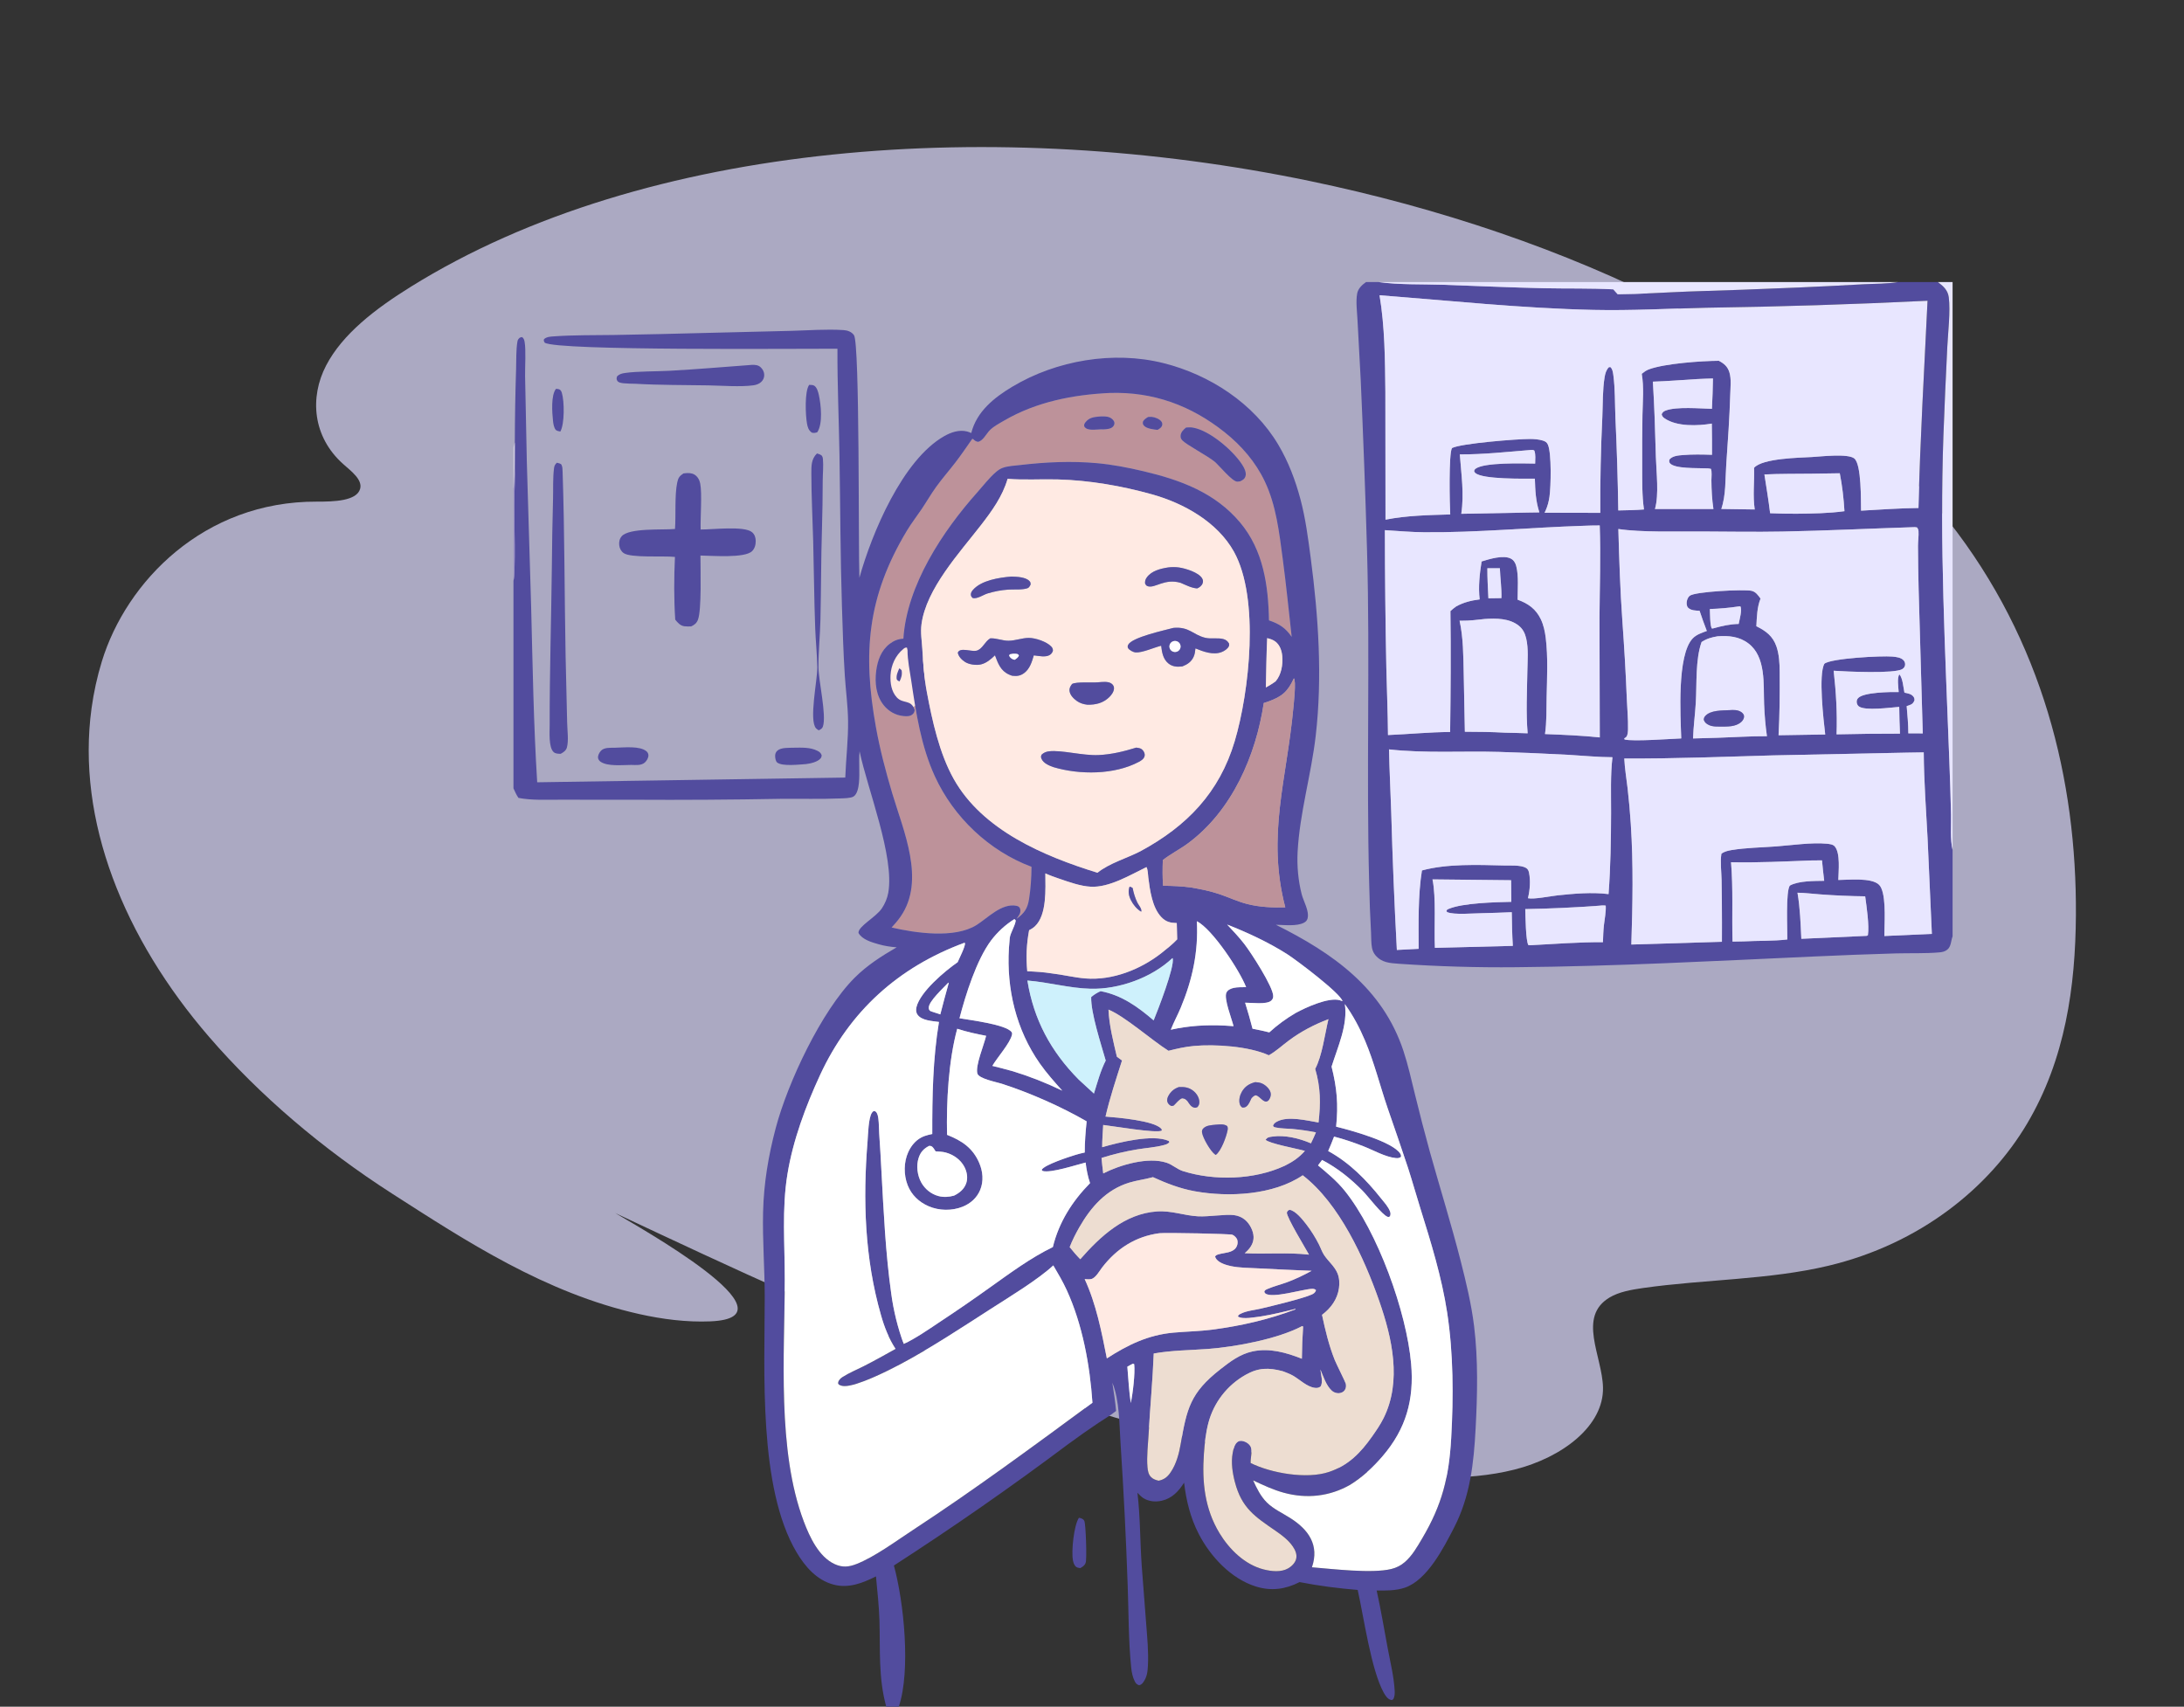 <svg xmlns="http://www.w3.org/2000/svg" width="302" height="236" viewBox="0 0 302 236" fill="none"><rect x="0" y="0" width="302" height="236" fill="#333333" stroke="none"/><path opacity="0.7" d="M12.662 97.922C10.534 113.409 17.122 129.734 28.936 143.406C35.847 151.404 44.514 158.827 54.27 165.085C64.394 171.58 75.377 178.796 88.377 181.704C91.585 182.421 94.924 182.853 98.225 182.717C110.863 182.193 88.033 169.532 85.071 167.741C117.378 182.933 150.849 198.472 188.019 203.421C195.186 204.375 202.694 204.903 209.397 203.219C216.099 201.536 221.778 197.136 221.659 191.86C221.561 187.499 218.086 182.091 222.579 179.41C223.863 178.643 225.56 178.339 227.216 178.103C235.711 176.897 244.662 176.979 252.838 175.026C265.5 172.001 275.044 164.261 280.314 155.358C285.583 146.454 286.991 136.442 287.053 126.543C287.17 107.913 282.491 88.667 269.464 72.092C250.857 48.416 216.719 32.434 181.154 25.038C138.119 16.088 89.397 19.359 56.767 39.677C51.927 42.691 47.378 46.158 45.095 50.54C42.812 54.921 43.199 60.389 47.475 64.185C48.628 65.208 50.141 66.339 49.8 67.588C49.338 69.278 46.193 69.374 43.81 69.365C28.17 69.306 17.447 80.451 14.08 91.472C13.43 93.599 12.961 95.752 12.662 97.922Z" fill="#DFDCFF"></path><g clip-path="url(#clip0_1168_22174)"><path d="M188.9 39H190.609C193.451 39.4 196.687 39.283 199.588 39.38C204.241 39.533 208.895 39.759 213.549 39.857C216.716 39.924 219.923 39.84 223.081 40.011L223.691 40.69C226.942 40.666 230.185 40.441 233.431 40.315C238.528 40.161 243.623 39.975 248.718 39.756C251.731 39.623 254.743 39.473 257.754 39.305C259.297 39.225 260.952 39.261 262.469 39H267.959C268.721 39.569 269.345 40.12 269.473 41.114C269.72 43.021 269.37 45.975 269.269 47.964C269.065 52.05 268.886 56.137 268.733 60.225C268.2 75.162 268.986 90.159 269.547 105.088C269.647 107.604 269.727 110.121 269.786 112.638C269.821 114.167 269.65 116.033 270 117.522V129.485C269.761 130.095 269.813 130.881 269.269 131.316C268.939 131.582 268.589 131.658 268.171 131.694C266.208 131.866 264.15 131.782 262.176 131.835C258.359 131.947 254.543 132.091 250.728 132.268C237.035 132.886 223.326 133.626 209.617 133.745C204.229 133.798 198.848 133.641 193.473 133.272C192.187 133.177 191.042 133.131 190.164 132.055C189.932 131.77 189.787 131.422 189.716 131.065C189.586 130.404 189.626 129.666 189.586 128.992C189.459 126.693 189.373 124.393 189.326 122.091C188.921 106.797 189.461 91.495 189.034 76.196C188.805 68.308 188.513 60.423 188.158 52.54L187.717 44.329C187.664 43.188 187.457 41.709 187.668 40.589C187.799 39.888 188.346 39.389 188.9 39ZM190.761 40.826C191.496 45.226 191.519 49.725 191.566 54.175L191.583 71.862C194.486 71.28 197.583 71.226 200.536 71.137C200.457 69.781 200.31 62.712 200.779 61.956C202.037 61.31 209.781 60.696 211.55 60.701C212.142 60.702 212.776 60.748 213.344 60.923C213.69 61.029 213.906 61.169 214.049 61.505C214.563 62.707 214.459 67.29 214.26 68.686C214.164 69.36 213.999 69.992 213.717 70.615C213.673 70.712 213.626 70.806 213.579 70.901L221.286 70.917C221.261 66.492 221.356 62.07 221.569 57.65C221.646 55.862 221.592 53.907 221.884 52.148C221.966 51.653 222.107 51.154 222.462 50.785L222.664 50.751C222.967 50.979 223.041 51.509 223.089 51.862C223.346 53.758 223.299 55.818 223.377 57.733C223.575 62.015 223.707 66.298 223.773 70.584C224.958 70.558 226.144 70.543 227.326 70.448C227.045 68.509 227.088 66.495 227.081 64.539C227.067 62.146 227.079 59.753 227.117 57.36C227.152 55.486 227.339 53.547 227.018 51.693C227.325 51.445 227.618 51.22 227.992 51.08C230.194 50.256 235.28 49.905 237.678 49.89C238.409 50.27 238.897 50.691 239.142 51.497C239.421 52.413 239.282 53.563 239.258 54.511C239.157 57.768 238.931 61.006 238.703 64.256C238.562 66.269 238.68 68.453 238.018 70.379L242.64 70.448C242.354 68.492 242.613 66.634 242.552 64.683C243.741 63.36 248.851 63.295 250.582 63.196C251.757 63.129 255.581 62.682 256.42 63.403C257.418 64.26 257.312 69.215 257.343 70.614C259.985 70.465 262.638 70.276 265.284 70.244C265.519 60.675 266.078 51.146 266.537 41.587C256.336 42.086 246.129 42.408 235.917 42.554C230.746 42.674 225.516 42.967 220.346 42.853C210.445 42.635 200.624 41.589 190.761 40.826ZM234.666 52.419C232.633 52.542 230.591 52.711 228.556 52.776C228.777 56.242 228.871 59.703 228.971 63.174C229.033 65.299 229.425 68.393 228.845 70.386L236.93 70.39C236.73 69.062 236.663 67.767 236.651 66.427C236.646 66.007 236.755 65.193 236.575 64.828C236.305 64.769 236.083 64.757 235.81 64.759C234.755 64.707 231.59 64.841 230.931 64.07C230.77 63.881 230.812 63.758 230.846 63.539C231.278 63.031 232.065 62.98 232.693 62.927C234.037 62.814 235.387 62.846 236.733 62.889C236.728 61.453 236.744 60.012 236.707 58.575C234.796 58.898 231.888 59.014 230.203 57.866C229.963 57.703 229.833 57.572 229.771 57.28C229.908 56.996 230.038 56.879 230.339 56.766C231.822 56.207 235.049 56.489 236.722 56.533C236.796 55.135 236.844 53.735 236.866 52.335C236.134 52.362 235.397 52.373 234.666 52.419ZM211.642 62.225C208.389 62.488 205.126 62.848 201.86 62.833C202.064 65.592 202.479 68.283 202.063 71.049L211.359 70.874L212.864 70.853C212.349 69.311 212.289 67.796 212.239 66.187C210.797 66.194 204.979 66.299 204.014 65.407C203.914 65.315 203.913 65.3 203.849 65.2C203.864 65.014 203.862 64.968 204.017 64.838C205.138 63.905 210.662 64.081 212.28 64.104C212.281 63.519 212.376 62.856 212.163 62.307C211.944 62.177 211.888 62.216 211.642 62.225ZM250.485 65.503C248.323 65.53 246.138 65.5 243.979 65.606C244.253 67.389 244.553 69.177 244.768 70.968C245.983 71.022 247.2 71.045 248.417 71.038C250.599 71.017 252.885 70.984 255.047 70.686C254.941 68.908 254.745 67.192 254.402 65.444C253.096 65.454 251.791 65.474 250.485 65.503ZM218.919 72.709C211.593 72.942 204.248 73.662 196.922 73.599C195.102 73.583 193.312 73.42 191.5 73.309C191.505 79.657 191.572 86.004 191.701 92.35C191.768 95.447 191.908 98.546 191.928 101.643C194.8 101.52 197.642 101.238 200.522 101.219C200.597 95.637 200.638 90.082 200.563 84.499C200.823 84.276 201.079 84.04 201.365 83.852C202.37 83.295 203.467 83.024 204.607 82.886C204.398 81.173 204.604 79.334 204.872 77.638C205.928 77.315 207.883 76.699 208.923 77.248C209.321 77.458 209.546 77.836 209.657 78.258C210.023 79.642 209.853 81.488 209.852 82.926C211.308 83.444 212.38 84.207 213.062 85.627C213.446 86.427 213.638 87.35 213.744 88.225C214.067 90.885 213.921 93.715 213.867 96.388C213.833 98.082 213.884 99.824 213.64 101.505C216.16 101.604 218.707 101.706 221.215 101.971L221.176 85.406C221.201 81.169 221.361 76.891 221.208 72.658C220.446 72.67 219.678 72.662 218.919 72.709ZM264.459 72.902C258.469 73.094 252.475 73.388 246.483 73.502C242.765 73.572 239.031 73.509 235.312 73.491C232.042 73.476 226.909 73.632 223.783 73.15C223.901 77.36 224.037 81.607 224.336 85.808C224.593 89.43 224.813 93.034 224.954 96.662C225.007 98.029 225.15 99.435 225.12 100.799C225.113 101.131 225.104 101.647 224.871 101.911C224.8 101.991 224.691 102.048 224.598 102.097L224.648 102.258C225.835 102.555 230.907 102.173 232.48 102.109C232.385 99.061 231.859 90.585 234.067 88.277C234.585 87.736 235.329 87.501 236.017 87.251C235.66 86.328 235.326 85.397 235.014 84.459C234.492 84.434 233.832 84.43 233.434 84.04C233.231 83.841 233.206 83.482 233.24 83.215C233.277 82.92 233.412 82.573 233.655 82.383C234.411 81.791 241.15 81.469 242.195 81.695C242.78 81.821 243.118 82.321 243.445 82.777C242.961 83.954 242.938 85.335 242.867 86.595C244.179 87.242 245.143 87.95 245.641 89.386C246.022 90.483 246.084 91.739 246.092 92.89C246.115 95.807 246.095 98.756 245.936 101.669L252.39 101.564C252.156 99.589 251.428 93.281 252.274 91.782C253.175 91.026 260.17 90.658 261.689 90.791C262.189 90.835 262.898 90.915 263.243 91.328C263.39 91.504 263.466 91.742 263.432 91.97C263.396 92.206 263.257 92.386 263.058 92.513C261.994 93.195 255.162 92.861 253.556 92.749C253.886 95.68 254.065 98.597 253.958 101.545C256.88 101.476 259.803 101.444 262.726 101.448C262.669 100.215 262.635 98.982 262.622 97.748C261.47 97.827 257.838 98.346 257.01 97.659C256.857 97.533 256.753 97.302 256.743 97.102C256.732 96.884 256.774 96.723 256.921 96.551C257.63 95.715 261.404 95.674 262.548 95.694C262.514 95.098 262.291 93.702 262.648 93.252C263.113 93.766 263.196 95.097 263.341 95.778C263.82 95.888 264.316 95.937 264.615 96.371C264.722 96.525 264.731 96.64 264.738 96.819C264.641 97.071 264.522 97.282 264.271 97.409C264.078 97.508 263.858 97.573 263.651 97.641C263.759 98.895 263.883 100.146 263.881 101.406L265.878 101.413L265.305 81.474C265.256 79.478 265.226 77.481 265.216 75.484C265.214 74.827 265.333 74.1 265.288 73.457C265.273 73.24 265.205 73.098 265.072 72.929C264.856 72.885 264.679 72.887 264.459 72.902ZM205.67 78.577C205.663 79.964 205.75 81.349 205.814 82.734L207.613 82.706C207.662 81.338 207.446 79.947 207.401 78.578L205.67 78.577ZM240.383 83.863C239.068 84.062 237.768 84.172 236.438 84.216C236.467 84.71 236.442 86.64 236.73 86.913L236.887 86.896C238.093 86.561 239.16 86.305 240.422 86.279C240.528 85.705 240.937 84.311 240.65 83.844L240.383 83.863ZM205.279 85.596C204.245 85.709 203.218 85.843 202.177 85.832L201.827 85.83C202.35 88.194 202.343 90.712 202.4 93.123L202.558 101.185C204.421 101.192 206.291 101.208 208.151 101.317C209.18 101.343 210.212 101.355 211.24 101.401C210.999 98.561 211.158 95.689 211.201 92.844C211.223 91.381 211.376 89.716 211.039 88.286C210.876 87.592 210.602 87.003 210.038 86.541C208.75 85.485 206.859 85.479 205.279 85.596ZM237.505 87.987C236.667 88.127 236.014 88.308 235.291 88.778C234.423 91.225 234.646 94.566 234.492 97.165C234.395 98.814 234.164 100.465 234.112 102.114C236.365 102.066 238.617 101.988 240.868 101.879C242.021 101.826 243.175 101.8 244.33 101.801C244.115 100.318 243.997 98.857 243.938 97.359C243.831 94.639 244.221 90.833 241.768 88.972C240.494 88.005 239.046 87.876 237.505 87.987ZM192.07 103.625C192.127 106.548 192.289 109.468 192.379 112.39C192.557 118.716 192.816 125.039 193.156 131.359C194.16 131.298 195.165 131.246 196.169 131.203C196.16 127.726 196.07 123.772 196.623 120.367C200.081 119.421 204.366 119.588 207.942 119.678C208.769 119.699 210.261 119.588 210.992 119.999C211.285 120.164 211.377 120.404 211.439 120.719C211.65 121.797 211.554 123.035 211.307 124.098L211.283 124.208C212.147 124.383 214.353 123.916 215.341 123.813C217.63 123.573 220.137 123.346 222.428 123.637C222.711 119.897 222.767 116.103 222.778 112.353C222.784 109.836 222.676 107.211 222.968 104.708C220.958 104.705 218.946 104.495 216.94 104.38C213.728 104.205 210.514 104.07 207.299 103.973C202.258 103.828 197.078 104.184 192.07 103.625ZM263.732 104.072L245.237 104.453C238.353 104.636 231.491 104.929 224.602 104.884C224.671 106.268 224.901 107.648 225.064 109.024C225.251 110.661 225.397 112.301 225.503 113.945C225.867 119.511 225.757 125.042 225.578 130.61L238.105 130.229L238.11 127.624C238.11 125.647 238.093 123.67 238.058 121.693C238.034 120.544 237.856 119.19 238.031 118.059C238.419 117.747 238.952 117.629 239.437 117.548C241.437 117.216 243.595 117.193 245.619 117.04C247.679 116.884 250.569 116.469 252.589 116.668C252.954 116.704 253.453 116.745 253.705 117.038C254.514 117.979 254.219 120.522 254.199 121.683C255.603 121.678 258.748 121.318 259.82 122.333C260.831 123.291 260.603 127.167 260.582 128.554L260.568 129.432L267.135 129.137L266.543 115.934C266.335 111.989 266.036 107.987 266.012 104.036L263.732 104.072ZM250.601 118.979C246.861 119.113 243.108 119.311 239.365 119.23C239.669 122.908 239.471 126.528 239.571 130.203L241.105 130.174C243.099 130.063 245.171 130.149 247.147 129.91C247.172 128.695 246.897 123.113 247.517 122.445C248.735 121.789 250.858 121.824 252.247 121.798C252.14 120.858 252.019 119.917 251.944 118.973L250.601 118.979ZM198.082 121.601C198.612 124.152 198.282 128.302 198.417 131.07L209.192 130.796C209.095 129.244 209.066 127.694 209.045 126.138C207.686 126.182 206.325 126.259 204.965 126.275C203.82 126.282 201.049 126.542 200.111 126.126L200.007 125.983C200.094 125.773 200.11 125.771 200.315 125.684C202.264 124.856 206.747 124.758 208.984 124.704L208.956 121.717L198.082 121.601ZM248.553 123.445C248.916 125.551 248.984 127.687 249.085 129.818L258.142 129.408L258.292 129.315C258.497 127.964 258.108 125.361 257.914 123.943C255.833 123.919 253.754 123.829 251.679 123.673C250.647 123.602 249.585 123.458 248.553 123.445ZM221.079 125.245C217.694 125.496 214.305 125.65 210.911 125.709C210.941 126.604 210.974 130.161 211.35 130.696L211.617 130.705C214.944 130.533 218.324 130.264 221.653 130.284C221.678 129.5 221.703 128.716 221.787 127.936C221.882 127.059 222.091 126.107 222.039 125.229C221.711 125.17 221.408 125.211 221.079 125.245Z" fill="#524C9E"></path><path d="M190.609 39H262.47C260.952 39.261 259.297 39.225 257.754 39.305C254.743 39.473 251.731 39.623 248.718 39.756C243.624 39.975 238.528 40.161 233.431 40.315C230.185 40.441 226.942 40.666 223.692 40.69L223.082 40.011C219.923 39.84 216.716 39.924 213.549 39.857C208.895 39.759 204.241 39.533 199.588 39.38C196.687 39.283 193.452 39.4 190.609 39Z" fill="#E8E6FF"></path><path d="M123.291 128.254C123.737 127.781 124.171 127.265 124.541 126.731C128.012 121.712 124.906 114.852 123.368 109.668C122.476 106.665 121.684 103.665 121.127 100.582C119.261 90.265 119.935 82.486 125.395 73.398C126.02 72.356 126.764 71.406 127.442 70.4C128.125 69.387 128.731 68.324 129.446 67.332C130.285 66.166 131.241 65.078 132.118 63.939C132.929 62.886 133.676 61.774 134.44 60.687L134.566 60.715C134.802 60.941 134.905 61.028 135.226 61.095C135.865 61.003 136.344 60.086 136.742 59.626C137.254 59.033 138.191 58.541 138.87 58.146C143.306 55.567 148.393 54.572 153.47 54.337C159.469 54.154 164.689 56.065 169.345 59.772C171.66 61.615 173.612 63.876 174.884 66.546C176.481 69.897 176.889 73.654 177.374 77.283C177.854 80.874 178.207 84.466 178.613 88.065C177.731 86.799 176.917 86.283 175.471 85.783C175.384 80.957 174.691 76.068 171.468 72.236C168.004 68.117 163.23 66.367 158.112 65.16C155.987 64.659 153.859 64.245 151.681 64.047C148.139 63.725 144.593 63.894 141.068 64.305C140.275 64.397 139.368 64.428 138.619 64.706C138.274 64.833 137.971 65.055 137.696 65.293C136.781 66.081 135.974 67.144 135.168 68.047C130.348 73.448 125.39 80.934 124.917 88.319C124.201 88.346 123.61 88.589 123.038 89.019C121.839 89.921 121.345 91.342 121.159 92.764C120.946 94.397 121.131 96.189 122.2 97.519C122.878 98.363 123.84 98.913 124.93 99.016C125.381 99.059 125.851 99.08 126.21 98.758C126.39 98.598 126.465 98.394 126.478 98.162C125.971 96.654 124.878 97.384 124.003 96.431C123.252 95.612 123.089 94.446 123.14 93.38C123.206 92.006 123.818 90.629 124.909 89.74C125.079 89.602 125.189 89.521 125.413 89.55L125.49 89.903C125.491 91.314 125.802 92.765 126.01 94.158C126.677 98.638 127.367 103.193 129.275 107.353C131.863 112.992 136.752 117.658 142.633 119.86C142.628 121.329 142.526 122.847 142.299 124.3C142.088 125.651 141.641 126.279 140.554 127.069C140.713 126.838 140.913 126.585 141.024 126.329C141.125 126.095 141.13 125.758 141.005 125.537C140.911 125.368 140.727 125.288 140.542 125.253C138.491 124.862 136.592 126.937 135.028 127.917C131.989 129.821 126.576 129.014 123.291 128.254ZM151.957 57.599C151.208 57.682 150.618 57.74 150.111 58.371C149.978 58.536 149.888 58.684 149.919 58.902C149.939 59.038 150.049 59.143 150.162 59.217C150.731 59.592 151.872 59.323 152.548 59.375C152.97 59.359 153.595 59.33 153.902 58.996C154.056 58.828 154.133 58.633 154.091 58.406C154.037 58.117 153.729 57.856 153.471 57.736C153.037 57.533 152.426 57.571 151.957 57.599ZM158.75 57.66C158.446 57.854 158.213 57.985 158.04 58.307C158.022 58.571 158 58.648 158.188 58.861C158.569 59.291 159.526 59.381 160.063 59.444C160.291 59.307 160.567 59.161 160.671 58.901C160.754 58.694 160.739 58.499 160.614 58.312C160.367 57.943 159.706 57.684 159.277 57.648C159.103 57.634 158.924 57.647 158.75 57.66ZM164.016 59.113C163.646 59.393 163.279 59.764 163.249 60.255C163.233 60.515 163.313 60.712 163.491 60.896C164.104 61.533 166.882 62.972 167.942 63.827C168.549 64.317 170.391 66.621 171.103 66.602C171.231 66.598 171.357 66.581 171.483 66.561C171.833 66.39 172.095 66.258 172.222 65.861C172.397 65.315 172.005 64.613 171.716 64.177C170.445 62.259 167.301 59.545 164.97 59.13C164.657 59.074 164.332 59.091 164.016 59.113ZM124.35 92.417C124.136 92.926 123.913 93.358 123.991 93.918C124.102 94.104 124.185 94.146 124.383 94.233C124.648 93.726 124.771 93.271 124.679 92.701C124.562 92.554 124.522 92.511 124.35 92.417Z" fill="#BD929A"></path><path d="M267.959 39H270V117.522C269.65 116.033 269.821 114.167 269.786 112.638C269.726 110.121 269.646 107.604 269.547 105.088C268.985 90.159 268.2 75.162 268.732 60.225C268.885 56.137 269.064 52.05 269.269 47.964C269.37 45.975 269.72 43.021 269.473 41.114C269.345 40.12 268.721 39.569 267.959 39Z" fill="#E8E6FF"></path><path d="M191.584 71.862L191.566 54.175C191.519 49.725 191.496 45.226 190.761 40.826C200.624 41.589 210.445 42.635 220.346 42.853C225.516 42.967 230.746 42.674 235.917 42.554C246.129 42.408 256.336 42.086 266.537 41.587C266.078 51.146 265.519 60.675 265.284 70.244C262.638 70.276 259.985 70.465 257.343 70.614C257.312 69.215 257.418 64.26 256.42 63.403C255.581 62.682 251.757 63.129 250.582 63.196C248.851 63.295 243.741 63.36 242.552 64.683C242.613 66.634 242.354 68.492 242.64 70.448L238.018 70.379C238.68 68.453 238.562 66.269 238.703 64.256C238.931 61.006 239.157 57.768 239.258 54.511C239.282 53.563 239.421 52.414 239.142 51.497C238.897 50.691 238.409 50.27 237.678 49.89C235.28 49.905 230.194 50.256 227.992 51.08C227.618 51.22 227.325 51.446 227.018 51.693C227.339 53.547 227.152 55.486 227.117 57.36C227.079 59.753 227.067 62.146 227.081 64.539C227.088 66.495 227.045 68.509 227.326 70.448C226.144 70.543 224.958 70.558 223.773 70.584C223.707 66.298 223.575 62.015 223.377 57.733C223.299 55.818 223.346 53.758 223.089 51.862C223.041 51.509 222.967 50.979 222.664 50.751L222.463 50.785C222.107 51.154 221.966 51.653 221.884 52.148C221.592 53.907 221.646 55.862 221.569 57.65C221.356 62.07 221.261 66.492 221.286 70.917L213.579 70.901C213.626 70.806 213.673 70.712 213.717 70.615C213.999 69.992 214.164 69.36 214.26 68.686C214.459 67.29 214.563 62.707 214.05 61.505C213.906 61.169 213.69 61.029 213.344 60.923C212.776 60.748 212.142 60.702 211.55 60.701C209.781 60.696 202.037 61.31 200.779 61.956C200.31 62.712 200.457 69.781 200.536 71.137C197.583 71.226 194.486 71.28 191.584 71.862Z" fill="#E8E6FF"></path><ellipse cx="125.5" cy="93.5" rx="2.5" ry="4.5" fill="#FFEAE3"></ellipse><path d="M71.188 61.182C71.198 57.789 71.256 54.396 71.365 51.005C71.408 49.786 71.344 48.417 71.55 47.225C71.599 46.941 71.684 46.886 71.884 46.687L72.18 46.605C72.418 46.77 72.487 46.977 72.539 47.258C72.746 48.369 72.588 50.735 72.608 51.999L72.85 63.903L73.449 84.045C73.652 92.011 73.784 100.229 74.283 108.174L116.883 107.521C116.979 104.914 117.304 102.259 117.27 99.658C117.243 97.581 116.955 95.518 116.821 93.447C116.613 90.237 116.524 87.008 116.421 83.793C116.201 76.89 116.195 69.996 116.085 63.093C116.005 58.141 115.778 53.174 115.801 48.221C110.467 48.199 77.105 48.532 75.33 47.39C75.196 47.16 75.174 47.16 75.22 46.902C75.585 46.578 76.061 46.55 76.531 46.516C79.296 46.313 82.143 46.363 84.918 46.32C89.064 46.25 93.21 46.158 97.355 46.044L109.392 45.749C111.784 45.686 114.267 45.492 116.653 45.645C117.203 45.68 117.755 45.877 118.086 46.346C118.903 47.504 118.678 75.868 118.836 79.899C120.543 73.76 124.803 63.565 130.58 60.301C131.52 59.769 132.647 59.389 133.729 59.666C133.929 59.717 134.117 59.795 134.305 59.879C135.051 56.901 137.48 54.965 140.034 53.442C146.1 49.825 153.963 48.485 160.861 50.206C167.289 51.81 173.372 55.788 176.758 61.491C178.152 63.837 179.121 66.393 179.82 69.018C180.532 71.693 180.884 74.439 181.246 77.176C182.312 85.247 182.871 93.644 181.934 101.755C181.314 107.127 179.719 112.4 179.431 117.81C179.329 119.74 179.514 121.78 179.996 123.659C180.251 124.651 181.075 125.984 180.808 127.006C180.737 127.279 180.561 127.454 180.319 127.585C179.317 128.123 177.534 127.891 176.426 127.876C184.295 131.795 191.193 136.631 194.066 145.321C194.706 147.259 195.149 149.264 195.636 151.243C196.289 153.926 196.982 156.598 197.715 159.261C199.126 164.307 200.684 169.289 201.98 174.369C202.735 177.328 203.457 180.322 203.832 183.355C204.407 188.001 204.293 192.869 204.046 197.534C203.794 202.307 203.301 206.905 201.07 211.23C199.648 213.988 197.363 218.502 194.248 219.547C193.008 219.964 191.657 219.948 190.363 219.94C190.948 222.58 191.393 225.261 191.89 227.919C192.25 229.841 192.751 231.85 192.854 233.803C192.876 234.219 192.852 234.574 192.673 234.953C192.541 235.038 192.511 235.104 192.345 235.067C191.883 234.965 191.551 234.446 191.341 234.063C189.587 230.882 188.592 223.652 187.74 219.857C185.006 219.627 182.394 219.298 179.704 218.771C177.734 219.775 175.781 220.046 173.639 219.374C170.219 218.3 167.373 215.232 165.775 212.141C164.602 209.873 164.04 207.54 163.732 205.026C162.983 206.21 162.072 207.2 160.63 207.522C159.792 207.71 158.877 207.633 158.133 207.178C157.808 206.979 157.544 206.687 157.283 206.415C157.685 209.783 157.64 213.225 157.883 216.612L158.496 224.583C158.639 226.477 158.83 228.39 158.735 230.29C158.691 231.168 158.607 231.956 158.045 232.679C157.897 232.872 157.752 232.983 157.51 233.035C157.205 232.932 157.068 232.791 156.919 232.504C156.623 231.933 156.488 231.265 156.423 230.629C156.037 226.872 156.073 223.013 155.935 219.238C155.708 212.699 155.38 206.165 154.95 199.636C154.767 197.009 154.821 193.62 153.81 191.19C154.001 192.486 154.219 193.802 154.328 195.106C153.557 195.73 152.677 196.228 151.853 196.779C150.448 197.723 149.065 198.696 147.703 199.699C139.87 205.573 131.838 211.167 123.607 216.48C124.988 221.505 125.956 231.01 124.285 236H122.55C121.445 232.008 121.732 228.152 121.609 224.082C121.548 222.053 121.316 220.007 121.128 217.985C119.276 218.903 117.368 219.671 115.269 219.12C112.941 218.508 111.322 216.631 110.147 214.649C104.846 205.705 105.746 189.583 105.745 179.347C105.744 175.427 105.424 171.495 105.519 167.581C105.615 163.616 106.252 159.821 107.266 155.989C108.936 149.683 113.585 139.794 118.177 135.203C119.904 133.477 121.889 132.212 123.993 130.994C123.125 130.93 122.316 130.807 121.477 130.567C120.52 130.294 119.215 129.921 118.71 129.007C118.656 128.085 121.111 126.842 121.934 125.62C122.368 124.976 122.698 124.204 122.831 123.44C123.705 118.437 119.962 109.134 118.86 103.889C118.722 105.343 118.914 106.821 118.769 108.272C118.713 108.835 118.557 109.837 118.004 110.154C117.605 110.382 116.666 110.387 116.199 110.406C113.471 110.519 110.709 110.431 107.975 110.462C101.173 110.586 94.37 110.628 87.567 110.588L77.501 110.583C75.599 110.569 73.56 110.697 71.692 110.332C71.402 109.921 71.21 109.462 71 109.008V80.322C71.32 79.286 71.106 71.508 71.113 69.876C71.121 67.971 71.254 66.061 71.179 64.156C71.188 63.165 71.191 62.173 71.188 61.182ZM153.47 54.337C148.393 54.572 143.306 55.567 138.87 58.146C138.191 58.541 137.254 59.033 136.742 59.626C136.344 60.086 135.865 61.003 135.226 61.095C134.905 61.028 134.802 60.941 134.566 60.715L134.44 60.687C133.676 61.774 132.929 62.886 132.118 63.939C131.241 65.078 130.285 66.166 129.446 67.332C128.731 68.324 128.125 69.387 127.442 70.4C126.764 71.406 126.02 72.356 125.395 73.398C119.935 82.486 119.261 90.265 121.127 100.582C121.684 103.665 122.476 106.665 123.368 109.668C124.906 114.852 128.012 121.712 124.541 126.731C124.171 127.265 123.737 127.781 123.291 128.254C126.576 129.014 131.989 129.821 135.028 127.917C136.592 126.937 138.491 124.862 140.542 125.253C140.727 125.289 140.911 125.368 141.005 125.537C141.13 125.758 141.125 126.095 141.024 126.329C140.913 126.585 140.713 126.838 140.554 127.069C141.641 126.279 142.088 125.651 142.299 124.3C142.526 122.847 142.628 121.329 142.633 119.86C136.752 117.658 131.863 112.992 129.275 107.353C127.367 103.194 126.677 98.638 126.01 94.158C125.802 92.765 125.491 91.314 125.49 89.903L125.413 89.55C125.189 89.521 125.079 89.602 124.909 89.741C123.818 90.629 123.206 92.006 123.14 93.38C123.089 94.446 123.252 95.612 124.003 96.431C124.878 97.384 125.971 96.654 126.478 98.162C126.465 98.394 126.39 98.598 126.21 98.758C125.851 99.08 125.381 99.059 124.93 99.016C123.84 98.913 122.878 98.363 122.2 97.519C121.131 96.189 120.946 94.397 121.159 92.764C121.345 91.342 121.839 89.921 123.038 89.019C123.61 88.589 124.201 88.346 124.917 88.319C125.39 80.934 130.348 73.448 135.168 68.047C135.974 67.144 136.781 66.081 137.696 65.293C137.971 65.055 138.274 64.833 138.619 64.706C139.368 64.429 140.275 64.397 141.068 64.305C144.593 63.894 148.139 63.725 151.681 64.047C153.859 64.245 155.987 64.659 158.112 65.161C163.23 66.367 168.004 68.117 171.468 72.236C174.691 76.068 175.384 80.957 175.471 85.784C176.917 86.283 177.731 86.799 178.613 88.065C178.207 84.466 177.854 80.874 177.374 77.283C176.889 73.654 176.481 69.897 174.884 66.546C173.612 63.876 171.66 61.615 169.345 59.772C164.689 56.065 159.469 54.154 153.47 54.337ZM139.329 66.211C138.637 68.615 137.168 70.65 135.648 72.612C132.676 76.447 128.076 81.419 127.424 86.306C127.265 87.499 127.475 88.61 127.54 89.796C127.651 91.813 127.793 93.719 128.166 95.711C128.909 99.675 129.893 104.176 131.883 107.72C135.854 114.795 144.313 118.383 151.754 120.681C153.432 119.339 155.795 118.695 157.71 117.701C164.136 114.23 168.618 109.584 170.731 102.498C172.763 95.687 174.206 82.728 170.628 76.292C168.354 72.203 163.721 69.596 159.311 68.363C155.09 67.183 150.639 66.412 146.248 66.296C143.943 66.235 141.63 66.4 139.329 66.211ZM175.223 88.243C175.122 90.506 175.089 92.797 175.042 95.064C175.513 94.799 175.959 94.535 176.393 94.212C177.18 93.3 177.413 91.91 177.309 90.733C177.244 89.992 176.989 89.207 176.375 88.73C176.03 88.462 175.642 88.345 175.223 88.243ZM178.915 93.798C178.048 95.674 177.275 96.318 175.347 97.021C175.151 97.093 174.954 97.153 174.753 97.21C173.661 104.481 170.359 112.12 164.262 116.624C163.149 117.446 161.873 118.079 160.793 118.933C160.751 120.11 160.738 121.307 160.828 122.483C162.125 122.493 163.406 122.548 164.694 122.717C166.026 122.953 167.342 123.208 168.626 123.644C169.924 124.084 171.194 124.693 172.527 125.022C174.241 125.445 175.969 125.514 177.727 125.469C175.138 115.569 177.941 107.717 178.84 97.919C178.898 97.285 179.256 94.12 178.915 93.798ZM158.532 119.901C156.278 120.994 153.389 122.749 150.835 122.615C149.385 122.538 147.809 121.963 146.439 121.495C145.802 121.278 145.162 121.051 144.55 120.772C144.561 122.902 144.786 126.506 143.113 128.087C142.873 128.313 142.592 128.478 142.303 128.634C141.941 130.562 141.866 132.354 142.048 134.305C143.157 134.351 144.31 134.42 145.407 134.597C146.973 134.774 148.523 135.174 150.088 135.299C153.843 135.599 157.719 134.054 160.621 131.776C161.366 131.191 162.128 130.58 162.781 129.894C162.772 129.143 162.753 128.391 162.723 127.641C161.814 127.614 161.219 127.488 160.565 126.793C159.323 125.474 159.007 123.082 158.787 121.366C158.733 120.944 158.74 120.262 158.532 119.901ZM140.268 127.09C139.957 127.285 139.656 127.495 139.364 127.717C139.073 127.94 138.792 128.175 138.521 128.423C138.251 128.671 137.993 128.93 137.746 129.201C137.5 129.472 137.266 129.753 137.045 130.045C135.027 132.76 133.533 137.516 132.677 140.805C134.111 141.049 139.12 141.667 139.877 142.712C139.968 142.837 139.965 142.938 139.932 143.089C139.681 144.239 137.874 146.257 137.218 147.389C138.165 147.622 139.108 147.868 140.048 148.128C142.453 148.87 144.62 149.723 146.889 150.817C145.81 149.606 144.718 148.388 143.786 147.06C140.515 142.395 139.16 136.745 139.513 131.099C139.542 130.626 139.589 130.155 139.631 129.683C139.686 129.05 140.539 127.665 140.433 127.236L140.268 127.09ZM165.501 127.386C165.719 131.596 164.895 135.449 163.279 139.325C162.848 140.358 162.302 141.352 161.894 142.39C164.392 141.833 166.804 141.691 169.358 141.818C169.763 141.844 170.17 141.862 170.574 141.897C170.333 140.912 169.198 138.056 169.589 137.253C169.775 136.872 170.209 136.691 170.604 136.604C171.142 136.486 171.759 136.515 172.31 136.503C171.415 134.195 167.681 128.515 165.501 127.386ZM169.685 127.846C170.507 128.726 171.34 129.599 172.076 130.552C172.998 131.745 176.066 136.476 176.056 137.735C176.054 138.007 175.986 138.178 175.783 138.366C175.158 138.948 173.001 138.638 172.171 138.652C172.54 139.847 172.894 141.038 173.197 142.251C173.979 142.392 174.746 142.566 175.517 142.756C176.074 142.246 176.657 141.768 177.265 141.32C177.874 140.872 178.505 140.458 179.159 140.077C180.526 139.33 183.704 137.861 185.274 138.312C185.322 138.325 185.366 138.347 185.413 138.363C185.457 138.379 185.503 138.393 185.547 138.408C185.579 138.418 185.61 138.43 185.641 138.441C185.405 137.385 179.274 132.758 177.985 131.939C175.413 130.304 172.521 128.96 169.685 127.846ZM133.334 130.376C124.208 133.745 117.469 139.856 113.402 148.646C111.407 152.96 109.654 157.663 108.886 162.363C108.096 167.191 108.527 172.088 108.518 176.949C108.497 187.359 107.434 200.552 111.147 210.389C111.945 212.502 113.213 215.273 115.41 216.283C116.48 216.774 117.358 216.69 118.426 216.275C120.934 215.3 123.924 213.083 126.225 211.577C134.713 206.023 142.896 199.977 151.062 193.972C150.706 188.763 149.694 183.175 147.504 178.392C146.966 177.218 146.305 176.093 145.648 174.981C143.505 176.965 139.59 179.332 137.054 180.962C132.942 183.605 128.785 186.363 124.464 188.66C122.766 189.564 118.472 191.713 116.755 191.666C116.462 191.658 116.268 191.605 116.011 191.47C115.91 191.325 115.883 191.349 115.901 191.198C115.941 190.858 116.234 190.591 116.509 190.415C117.413 189.835 118.462 189.41 119.421 188.923C120.915 188.163 122.386 187.339 123.849 186.523C122.905 185.073 122.291 183.523 121.824 181.865C119.563 173.996 119.31 165.94 119.964 157.823C120.036 156.935 120.075 154.548 120.581 153.852C120.666 153.735 120.679 153.733 120.778 153.657C120.909 153.657 120.984 153.626 121.09 153.718C121.358 153.951 121.418 154.389 121.461 154.72C121.55 155.388 121.53 156.085 121.575 156.759C121.695 158.489 121.798 160.219 121.884 161.951C122.193 167.588 122.451 173.298 123.241 178.891C123.401 180.078 123.625 181.253 123.913 182.416C124.201 183.579 124.552 184.724 124.965 185.849C126.719 185.007 128.301 183.896 129.915 182.822C132.288 181.257 134.629 179.647 136.937 177.991C139.718 176.016 142.502 173.941 145.587 172.443C146.427 169.001 148.256 166.127 150.729 163.604C150.414 162.669 150.233 161.732 150.118 160.754C148.838 161.069 145.287 162.252 144.169 161.921L144.039 161.763C144.415 161.068 147.905 159.94 148.729 159.692C149.148 159.566 149.567 159.456 149.996 159.369C149.993 157.928 150.113 156.491 150.259 155.058C146.746 153.025 142.376 151.097 138.506 149.854C137.784 149.622 135.355 149.165 135.15 148.447C134.843 147.375 136.079 144.464 136.361 143.23C135.005 142.975 133.677 142.683 132.363 142.256C131.159 146.682 130.853 152.36 130.957 156.925C133.002 157.731 134.519 158.737 135.406 160.809C135.913 161.995 136.037 163.319 135.542 164.534C135.098 165.626 134.207 166.422 133.116 166.861C131.642 167.455 129.859 167.428 128.405 166.797C127.08 166.223 126.03 165.232 125.505 163.88C124.949 162.45 124.956 160.694 125.601 159.291C126.044 158.327 126.769 157.494 127.79 157.109C128.149 156.974 128.537 156.89 128.912 156.808C128.902 151.619 128.987 146.446 129.839 141.314C128.915 141.183 127.469 141.135 126.882 140.321C126.653 140.004 126.639 139.624 126.729 139.256C127.251 137.126 130.683 134.257 132.423 133.052C132.658 132.498 133.491 130.879 133.441 130.406L133.334 130.376ZM162.121 132.488C159.243 135.199 154.748 136.826 150.792 136.725C147.867 136.651 144.984 135.816 142.068 135.589C142.935 140.998 145.307 145.385 149.16 149.284L151.267 151.22C151.746 149.691 152.166 148.088 152.897 146.653C152.261 144.415 150.819 140.035 150.888 137.873C151.303 137.522 151.696 137.275 152.193 137.056C155.095 137.603 157.335 139.218 159.523 141.098C160.032 139.868 162.471 133.638 162.152 132.518L162.121 132.488ZM131.138 135.873C130.526 136.542 128.412 138.453 128.427 139.345C128.431 139.545 128.481 139.71 128.663 139.812C128.726 139.847 128.864 139.887 128.936 139.91L130.024 140.27C130.381 138.816 130.796 137.384 131.187 135.94L131.138 135.873ZM185.963 138.842C186.396 141.71 184.973 144.796 184.127 147.49C184.869 150.449 185.077 152.747 184.756 155.795C186.798 156.304 192.559 157.865 193.625 159.524C193.72 159.673 193.744 159.782 193.736 159.96C193.495 160.145 193.308 160.167 193.005 160.137C191.555 159.994 189.879 159.026 188.505 158.494C187.178 157.979 185.853 157.524 184.473 157.167C184.211 157.836 183.956 158.506 183.659 159.16C186.602 160.774 188.914 163.128 190.976 165.721C191.402 166.257 192.002 166.899 192.221 167.551C192.308 167.811 192.289 167.941 192.206 168.197C192.071 168.263 192.045 168.315 191.888 168.265C191.124 168.021 189.158 165.402 188.419 164.657C186.721 162.946 184.965 161.527 182.814 160.398L182.255 161.148C183.554 162.237 184.854 163.308 185.923 164.631C190.491 170.289 194.51 181.401 195.132 188.609C195.557 193.541 194.428 197.59 191.17 201.377C189.867 202.892 188.398 204.266 186.688 205.322C183.855 206.933 180.695 207.278 177.531 206.416C176.054 206.014 174.66 205.356 173.281 204.706C173.763 205.779 174.325 206.915 175.172 207.758C176.081 208.662 177.335 209.23 178.411 209.912C180.949 211.521 182.458 213.659 181.412 216.723C184.251 216.954 189.717 217.613 192.39 216.96C193.093 216.789 193.693 216.485 194.24 216.018C195.269 215.14 195.963 213.904 196.642 212.759C199.435 208.046 200.359 204.247 200.668 198.871C200.995 193.166 200.977 187.163 200.111 181.499C199.365 176.614 197.87 171.785 196.4 167.074C195.823 165.226 195.302 163.359 194.707 161.517C193.781 158.74 192.836 155.97 191.871 153.206C190.813 150.106 190.031 146.919 188.753 143.895C188.001 142.116 187.099 140.411 185.963 138.842ZM153.278 139.609C153.367 141.746 153.952 144.041 154.439 146.12C154.676 146.296 154.911 146.475 155.15 146.648C154.329 149.225 153.48 151.762 152.869 154.401C154.474 154.525 159.629 154.954 160.579 156.087C160.69 156.221 160.661 156.16 160.636 156.346C159.9 156.744 153.807 155.696 152.548 155.559C152.49 156.583 152.409 157.611 152.407 158.637C154.706 157.965 159.455 156.792 161.605 157.768L161.704 157.917C161.535 158.193 161.175 158.279 160.877 158.357C159.715 158.662 158.454 158.74 157.266 158.934C155.607 159.203 153.918 159.615 152.315 160.121C152.381 160.836 152.46 161.55 152.553 162.263C154.866 161.082 158.749 159.929 161.329 160.785C162.132 161.052 162.773 161.688 163.598 161.947C167.945 163.308 173.426 163.151 177.586 161.229L177.73 161.162C178.794 160.633 179.655 160.038 180.441 159.145C179.385 158.84 175.435 158.118 175.001 157.603C175.258 157.254 175.487 157.232 175.919 157.17C177.683 156.914 179.663 157.409 181.276 158.099C181.513 157.597 181.757 157.098 181.966 156.583C180.873 156.37 179.771 156.212 178.662 156.111C177.934 156.047 177.132 156.066 176.422 155.911C176.199 155.862 176.164 155.871 176.029 155.678C176.119 155.375 176.316 155.232 176.601 155.082C178.112 154.285 180.712 154.95 182.324 155.219C182.624 152.57 182.619 150.39 181.863 147.807C182.826 146.007 183.215 142.927 183.693 140.93C181.705 141.686 179.905 142.625 178.201 143.895C177.298 144.568 176.438 145.375 175.454 145.924C172.705 144.68 168.049 144.363 165.075 144.638C163.876 144.748 162.74 145.006 161.578 145.303C159.234 143.827 155.561 140.545 153.278 139.609ZM128.485 158.449C127.744 158.818 127.294 159.308 127.032 160.099C126.673 161.182 126.84 162.521 127.391 163.514C127.891 164.415 128.75 165.115 129.755 165.386C130.465 165.578 131.22 165.529 131.923 165.33C132.69 164.951 133.337 164.428 133.615 163.593C133.861 162.853 133.708 162.028 133.352 161.349C132.835 160.363 131.846 159.657 130.772 159.371C130.319 159.25 129.84 159.242 129.374 159.206C129.223 158.98 128.997 158.54 128.726 158.474C128.635 158.452 128.575 158.453 128.485 158.449ZM180.138 162.517C176.089 165.268 169.894 165.577 165.193 164.724C163.161 164.355 161.292 163.628 159.424 162.774L159.306 162.808C158.262 163.094 157.187 163.217 156.149 163.534C152.953 164.511 150.856 166.903 149.247 169.709C148.747 170.582 148.273 171.513 147.913 172.45C148.38 173.035 148.852 173.592 149.379 174.125C152.15 170.955 155.525 167.824 159.984 167.517C161.997 167.378 163.726 168.091 165.672 168.192C167.152 168.27 169.487 167.866 170.65 168.026C171.223 168.105 171.742 168.316 172.182 168.693C172.815 169.237 173.319 170.199 173.342 171.035C173.362 171.777 173.006 172.423 172.492 172.94C172.371 173.062 172.246 173.18 172.117 173.295C175.073 173.443 178.066 173.155 181.004 173.491C180.545 172.64 177.911 168.34 177.942 167.666C178.067 167.421 178.062 167.405 178.311 167.291C179.148 167.396 180.152 168.685 180.643 169.314C181.307 170.182 181.886 171.103 182.379 172.077C182.625 172.559 182.795 173.097 183.095 173.549C183.676 174.427 184.532 175.079 184.944 176.073C185.207 176.705 185.245 177.449 185.151 178.121C184.935 179.658 184.033 180.897 182.806 181.813C183.26 183.941 183.75 186.011 184.557 188.04C184.79 188.627 186.045 191.106 186.092 191.334C186.156 191.644 186.135 191.979 185.941 192.244C185.76 192.491 185.467 192.627 185.165 192.648C185.118 192.651 185.071 192.651 185.025 192.649C184.978 192.647 184.931 192.643 184.885 192.636C184.839 192.63 184.793 192.621 184.748 192.61C184.702 192.599 184.658 192.585 184.614 192.569C184.57 192.554 184.527 192.536 184.485 192.516C184.443 192.496 184.402 192.474 184.362 192.45C184.322 192.425 184.284 192.399 184.246 192.371C184.209 192.343 184.174 192.313 184.139 192.282C183.373 191.567 182.978 190.319 182.581 189.368C182.647 190.066 182.995 191.132 182.603 191.728C182.349 191.913 182.126 191.95 181.819 191.911C180.708 191.77 179.738 190.765 178.794 190.225C178.343 189.967 177.855 189.791 177.369 189.609C175.432 189.097 174.001 189.108 172.239 190.111C172.082 190.2 171.927 190.292 171.774 190.389C171.622 190.485 171.472 190.585 171.324 190.688C171.177 190.792 171.032 190.899 170.89 191.01C170.748 191.121 170.608 191.235 170.472 191.353C170.336 191.47 170.202 191.591 170.072 191.715C169.942 191.84 169.815 191.967 169.691 192.097C169.567 192.228 169.447 192.362 169.33 192.498C169.213 192.634 169.099 192.774 168.989 192.916C168.879 193.058 168.772 193.203 168.67 193.35C168.567 193.497 168.468 193.647 168.373 193.799C168.277 193.952 168.186 194.106 168.099 194.263C168.011 194.419 167.928 194.578 167.848 194.739C167.769 194.9 167.694 195.063 167.622 195.227C167.551 195.392 167.484 195.558 167.421 195.726C167.358 195.894 167.3 196.063 167.246 196.234C167.191 196.405 167.141 196.577 167.096 196.75C166.731 198.136 166.574 199.591 166.474 201.018C166.203 204.894 166.567 208.602 168.632 212.009C169.986 214.244 172.14 216.373 174.762 217.026C175.84 217.294 177.155 217.443 178.151 216.86C178.628 216.581 179.112 216.094 179.235 215.541C179.37 214.934 179.111 214.349 178.774 213.854C178.172 212.968 177.268 212.285 176.392 211.684C173.525 209.716 171.703 208.528 170.771 204.976C170.43 203.681 170.21 202.273 170.451 200.942C170.545 200.42 170.713 199.602 171.226 199.327C171.53 199.164 171.882 199.25 172.182 199.376C172.514 199.517 172.842 199.783 172.971 200.129C173.186 200.705 172.897 201.67 172.935 202.308C175.779 203.713 180.683 204.573 183.759 203.544C186.459 202.642 188.149 200.885 189.741 198.622C190.309 197.814 190.875 196.994 191.315 196.11C193.869 190.982 192.5 185.005 190.706 179.873C188.65 173.984 185.197 166.412 180.138 162.517ZM160.316 170.529C157.024 170.969 154.408 172.657 152.398 175.268C152.032 175.743 151.498 176.74 150.877 176.87C150.603 176.927 150.267 176.896 149.988 176.875C151.576 180.309 152.325 184.152 153.053 187.839C155.942 185.968 158.775 184.589 162.27 184.276C164.067 184.115 165.86 184.092 167.653 183.857C171.61 183.338 175.414 182.469 179.142 181.058L179.139 180.99C177.572 181.387 176.006 181.769 174.409 182.026C173.626 182.122 171.803 182.501 171.173 182.043C171.249 181.808 171.38 181.756 171.593 181.649C172.384 181.25 173.441 181.165 174.311 180.962C175.779 180.618 180.187 179.56 181.408 178.996C181.638 178.89 181.843 178.745 181.939 178.503C181.953 178.468 181.961 178.431 181.971 178.395C181.777 178.22 181.63 178.216 181.368 178.225C180.155 178.27 175.859 179.6 174.968 178.854C174.843 178.749 174.861 178.706 174.829 178.56C174.985 178.342 175.072 178.321 175.323 178.214C176.146 177.864 177.034 177.644 177.876 177.341C179.06 176.917 180.269 176.336 181.367 175.726C178.885 175.63 176.403 175.516 173.923 175.385C172.712 175.318 171.424 175.328 170.235 175.082C169.591 174.948 168.644 174.667 168.218 174.136C168.11 174.003 168.064 173.911 168.02 173.75C168.142 173.545 168.336 173.494 168.561 173.43C169.328 173.214 170.421 173.245 170.917 172.517C171.116 172.224 171.19 171.834 171.103 171.493C171.021 171.171 170.713 170.878 170.419 170.739C170.154 170.613 161.257 170.43 160.316 170.529ZM180.053 183.374C176.695 185.147 170.906 186.241 167.05 186.53C164.549 186.718 162.008 186.716 159.535 187.163C159.39 190.871 159.037 194.57 158.829 198.276C158.745 199.775 158.541 201.393 158.67 202.887C158.712 203.376 158.8 203.882 159.16 204.248C159.447 204.541 159.824 204.665 160.216 204.754C161.003 204.588 161.447 204.224 161.893 203.562C162.651 202.437 163.031 201.024 163.257 199.707C164.105 194.782 164.589 192.611 168.72 189.363C170.084 188.29 171.465 187.243 173.204 186.871C175.546 186.37 177.851 187.026 180.021 187.887C180.034 186.4 180.092 184.914 180.194 183.43L180.053 183.374ZM156.658 188.57C156.403 188.705 156.132 188.831 155.887 188.983C156.034 190.647 156.112 192.352 156.362 194.003C156.639 192.723 156.981 189.903 156.835 188.636L156.658 188.57Z" fill="#524C9E"></path><path d="M87.854 53.067C87.316 53.054 86.765 53.054 86.23 52.997C85.955 52.967 85.495 52.913 85.348 52.638C85.218 52.395 85.256 52.276 85.331 52.036C85.66 51.72 85.987 51.64 86.434 51.575C88.127 51.329 90.771 51.37 92.605 51.27C96.269 51.068 99.917 50.757 103.576 50.486C103.697 50.469 103.817 50.46 103.94 50.456C104.433 50.439 104.86 50.461 105.225 50.827C105.511 51.115 105.682 51.473 105.676 51.88C105.672 52.254 105.519 52.58 105.241 52.832C104.941 53.104 104.554 53.23 104.159 53.283C102.385 53.526 99.794 53.321 97.928 53.289C94.584 53.231 91.19 53.26 87.854 53.067Z" fill="#524C9E"></path><path d="M228.556 52.776C230.591 52.711 232.633 52.542 234.666 52.419C235.397 52.373 236.134 52.362 236.866 52.335C236.844 53.735 236.796 55.135 236.722 56.533C235.049 56.489 231.822 56.207 230.339 56.766C230.038 56.879 229.908 56.996 229.77 57.28C229.833 57.572 229.963 57.703 230.202 57.866C231.888 59.014 234.795 58.898 236.707 58.575C236.744 60.012 236.727 61.453 236.733 62.889C235.387 62.846 234.037 62.814 232.693 62.927C232.065 62.98 231.278 63.031 230.846 63.539C230.812 63.758 230.77 63.881 230.931 64.07C231.589 64.841 234.755 64.707 235.81 64.759C236.083 64.757 236.305 64.769 236.574 64.828C236.755 65.193 236.646 66.007 236.65 66.427C236.663 67.767 236.73 69.062 236.929 70.39L228.844 70.386C229.425 68.393 229.032 65.299 228.971 63.174C228.871 59.703 228.777 56.242 228.556 52.776Z" fill="#E8E6FF"></path><path d="M113.006 59.776C112.724 59.859 112.561 59.899 112.264 59.826C111.8 59.502 111.677 59.075 111.583 58.534C111.387 57.418 111.238 54.113 111.894 53.216L111.938 53.219C112.145 53.229 112.412 53.22 112.592 53.334C112.973 53.575 113.143 54.223 113.231 54.625C113.523 55.954 113.808 58.591 113.006 59.776Z" fill="#524C9E"></path><path d="M77.484 59.673C77.221 59.631 77.076 59.6 76.848 59.451C76.571 59.072 76.513 58.609 76.464 58.152C76.345 57.048 76.173 54.627 76.887 53.766C77.061 53.779 77.204 53.785 77.366 53.856C77.541 53.934 77.641 54.157 77.694 54.332C78.047 55.504 78.08 58.616 77.484 59.673Z" fill="#524C9E"></path><path d="M152.548 59.375C151.872 59.323 150.731 59.592 150.162 59.217C150.049 59.143 149.939 59.038 149.919 58.902C149.888 58.684 149.978 58.536 150.111 58.371C150.618 57.74 151.208 57.683 151.957 57.599C152.426 57.571 153.037 57.533 153.471 57.736C153.729 57.856 154.037 58.117 154.091 58.406C154.133 58.633 154.056 58.828 153.902 58.996C153.595 59.33 152.97 59.359 152.548 59.375Z" fill="#524C9E"></path><path d="M160.063 59.444C159.526 59.381 158.569 59.292 158.188 58.862C158 58.648 158.022 58.571 158.04 58.307C158.213 57.985 158.446 57.854 158.75 57.66C158.924 57.647 159.103 57.634 159.277 57.648C159.706 57.684 160.367 57.943 160.614 58.312C160.739 58.499 160.754 58.694 160.671 58.901C160.567 59.161 160.291 59.307 160.063 59.444Z" fill="#524C9E"></path><path d="M171.483 66.561C171.358 66.581 171.231 66.598 171.104 66.602C170.391 66.621 168.55 64.317 167.942 63.827C166.883 62.972 164.104 61.533 163.492 60.896C163.313 60.712 163.233 60.515 163.249 60.255C163.279 59.764 163.646 59.393 164.017 59.113C164.332 59.091 164.657 59.074 164.97 59.13C167.301 59.545 170.445 62.259 171.716 64.177C172.005 64.613 172.398 65.315 172.223 65.861C172.096 66.258 171.833 66.39 171.483 66.561Z" fill="#524C9E"></path><path d="M71 61.86L71.188 61.182C71.191 62.173 71.188 63.165 71.179 64.156C71.097 65.275 71.18 66.472 71 67.573V61.86Z" fill="#CFCBE1"></path><path d="M201.86 62.833C205.126 62.848 208.39 62.488 211.642 62.225C211.888 62.216 211.944 62.177 212.163 62.307C212.376 62.856 212.281 63.519 212.28 64.104C210.662 64.081 205.138 63.905 204.017 64.838C203.862 64.967 203.864 65.014 203.849 65.2C203.913 65.3 203.914 65.315 204.014 65.407C204.979 66.299 210.797 66.194 212.239 66.187C212.289 67.796 212.349 69.311 212.864 70.853L211.359 70.874L202.063 71.049C202.479 68.283 202.064 65.592 201.86 62.833Z" fill="#E8E6FF"></path><path d="M113.22 100.988C113.092 100.912 112.954 100.832 112.851 100.723C111.822 99.641 113.047 93.991 113.016 92.268C112.983 90.473 112.792 88.671 112.725 86.876C112.575 82.864 112.552 78.85 112.447 74.838C112.366 71.724 112.194 68.605 112.193 65.489C112.193 64.433 112.166 63.492 112.967 62.705C113.191 62.766 113.566 62.867 113.685 63.083C113.764 63.228 113.78 63.332 113.794 63.492C113.878 64.449 113.772 65.476 113.764 66.441C113.76 68.657 113.726 70.872 113.661 73.087C113.528 77.283 113.547 81.478 113.449 85.674C113.398 87.869 113.164 90.073 113.175 92.267C113.185 94.108 114.319 98.95 113.791 100.463C113.683 100.773 113.488 100.839 113.22 100.988Z" fill="#524C9E"></path><path d="M77.532 104.236C77.201 104.231 76.816 104.234 76.555 103.996C75.842 103.347 76.01 101.19 76.008 100.264C75.992 93.002 76.227 85.721 76.308 78.457C76.334 75.295 76.389 72.132 76.473 68.971C76.508 67.582 76.436 66.125 76.609 64.751C76.654 64.389 76.744 64.241 77.002 63.984C77.185 64.029 77.556 64.096 77.64 64.264C77.778 64.54 77.784 64.865 77.794 65.168C78.079 73.663 78.05 82.187 78.21 90.687L78.424 99.924C78.44 100.935 78.659 102.419 78.385 103.373C78.261 103.806 77.905 104.033 77.532 104.236Z" fill="#524C9E"></path><path d="M71 67.573C71.18 66.472 71.097 65.275 71.179 64.156C71.254 66.061 71.121 67.971 71.113 69.876C71.106 71.508 71.32 79.286 71 80.322V67.573Z" fill="#9A90C5"></path><path d="M93.338 73.147C93.474 71.259 93.275 68.489 93.641 66.736C93.777 66.085 93.945 65.833 94.503 65.467C94.684 65.444 94.868 65.42 95.051 65.415C95.532 65.4 95.958 65.502 96.307 65.843C96.595 66.125 96.746 66.481 96.824 66.869C97.098 68.23 96.835 71.575 96.883 73.22C98.453 73.24 102.919 72.683 103.989 73.59C104.354 73.899 104.491 74.328 104.5 74.793C104.51 75.303 104.374 75.835 104.003 76.207C102.991 77.219 98.444 76.834 96.856 76.821C96.855 78.639 97.038 84.356 96.508 85.706C96.32 86.184 96.027 86.407 95.57 86.62C95.269 86.63 94.95 86.638 94.651 86.601C94.067 86.528 93.718 86.112 93.371 85.686C93.182 82.849 93.199 79.855 93.33 77.012C91.784 76.832 87.215 77.184 86.235 76.478C85.878 76.222 85.677 75.833 85.628 75.404C85.578 74.961 85.657 74.518 85.952 74.17C86.975 72.96 91.682 73.308 93.338 73.147Z" fill="#524C9E"></path><path d="M243.979 65.606C246.138 65.5 248.324 65.53 250.486 65.503C251.791 65.474 253.097 65.454 254.402 65.444C254.746 67.192 254.942 68.908 255.048 70.686C252.885 70.984 250.6 71.017 248.418 71.038C247.2 71.045 245.984 71.022 244.768 70.968C244.553 69.177 244.253 67.389 243.979 65.606Z" fill="#E8E6FF"></path><path d="M151.755 120.681C144.313 118.384 135.854 114.795 131.883 107.72C129.894 104.176 128.909 99.675 128.166 95.711C127.793 93.719 127.652 91.813 127.541 89.796C127.475 88.61 127.265 87.499 127.425 86.306C128.076 81.419 132.676 76.447 135.648 72.612C137.168 70.65 138.637 68.615 139.329 66.211C141.63 66.4 143.943 66.235 146.249 66.296C150.639 66.412 155.09 67.183 159.312 68.363C163.721 69.596 168.355 72.203 170.628 76.292C174.206 82.728 172.763 95.687 170.732 102.498C168.619 109.584 164.137 114.23 157.71 117.701C155.795 118.695 153.433 119.339 151.755 120.681ZM161.522 78.467C160.456 78.633 159.221 78.936 158.566 79.866C158.373 80.14 158.318 80.356 158.34 80.69C158.468 80.907 158.496 81.001 158.758 81.076C159.733 81.355 161.058 79.944 163.253 80.592C163.962 80.887 164.774 81.324 165.548 81.365C165.861 81.237 166.178 80.992 166.294 80.661C166.386 80.396 166.365 80.213 166.224 79.971C165.745 79.15 163.919 78.599 163.023 78.469C162.563 78.403 161.985 78.402 161.522 78.467ZM139.855 79.728C138.175 79.863 135.69 80.237 134.522 81.59C134.382 81.753 134.248 81.97 134.251 82.19C134.255 82.46 134.335 82.525 134.514 82.699C135.142 82.844 135.954 82.249 136.565 82.059C137.509 81.778 138.413 81.6 139.397 81.531C140.194 81.476 141.33 81.594 142.072 81.342C142.293 81.266 142.384 81.06 142.496 80.873C142.512 80.641 142.525 80.535 142.349 80.347C141.819 79.784 140.589 79.749 139.855 79.728ZM162.255 86.825C161.004 87.168 156.567 88.111 156.011 89.149C155.925 89.309 155.897 89.483 156.001 89.641C156.175 89.902 156.707 90.191 157.013 90.215C157.934 90.29 159.603 89.524 160.564 89.292C160.67 90.178 160.815 91.117 161.55 91.727C162.088 92.173 162.735 92.242 163.408 92.16L163.494 92.149C164.196 91.874 164.724 91.528 165.048 90.831C165.223 90.457 165.262 90.067 165.305 89.662C166.404 90.107 167.749 90.619 168.918 90.168C169.291 90.025 169.753 89.736 169.923 89.36C169.983 89.227 169.967 89.117 169.947 88.98C169.755 88.664 169.529 88.466 169.161 88.369C168.364 88.158 167.473 88.387 166.659 88.193C164.956 87.786 164.47 86.628 162.255 86.825ZM136.943 88.266C136.175 88.689 135.847 89.81 134.989 89.987C134.282 90.134 132.731 89.464 132.444 90.257C132.549 90.802 132.98 91.227 133.434 91.528C133.995 91.899 135.016 92.03 135.662 91.87C136.412 91.683 137.043 91.143 137.582 90.615C137.996 91.714 138.355 92.748 139.515 93.27C139.66 93.336 139.807 93.396 139.961 93.442C140.593 93.519 141.079 93.465 141.604 93.081C142.403 92.496 142.688 91.519 142.955 90.622C143.594 90.695 144.598 90.93 145.17 90.561C145.386 90.422 145.517 90.227 145.597 89.989C145.596 89.733 145.53 89.572 145.352 89.387C144.721 88.732 143.196 88.212 142.277 88.209C141.335 88.207 140.393 88.597 139.455 88.603C138.62 88.607 137.846 88.247 136.989 88.266C136.974 88.266 136.958 88.266 136.943 88.266ZM151.822 94.349C151.021 94.424 148.845 94.246 148.246 94.579C148.017 94.877 147.845 95.161 147.894 95.55C147.967 96.13 148.46 96.614 148.915 96.938C149.347 97.245 149.844 97.387 150.367 97.448C151.532 97.464 152.539 97.228 153.399 96.389C153.712 96.083 154.03 95.638 154.042 95.185C154.048 94.924 153.94 94.733 153.745 94.566C153.281 94.167 152.379 94.312 151.822 94.349ZM157.128 103.379C155.378 103.914 153.745 104.323 151.903 104.41C149.715 104.512 146.77 103.682 145.052 103.893C144.638 103.944 144.327 104.077 144.027 104.361C143.939 104.599 143.914 104.669 144.019 104.921C144.279 105.547 145.105 105.885 145.698 106.087C149.29 107.153 154.073 107.15 157.452 105.363C157.788 105.185 158.162 104.959 158.265 104.571C158.321 104.362 158.276 104.145 158.169 103.957C158.02 103.693 157.84 103.521 157.535 103.451C157.4 103.421 157.265 103.397 157.128 103.379Z" fill="#FFEAE3"></path><path d="M191.5 73.309C193.313 73.42 195.102 73.583 196.922 73.599C204.248 73.662 211.594 72.942 218.919 72.709C219.679 72.662 220.447 72.67 221.208 72.658C221.361 76.891 221.201 81.168 221.176 85.406L221.215 101.971C218.707 101.706 216.16 101.604 213.64 101.505C213.885 99.824 213.833 98.082 213.867 96.388C213.922 93.715 214.067 90.885 213.745 88.225C213.639 87.35 213.446 86.427 213.062 85.627C212.381 84.207 211.308 83.444 209.853 82.926C209.853 81.488 210.023 79.642 209.657 78.258C209.546 77.836 209.321 77.458 208.923 77.248C207.883 76.699 205.928 77.315 204.872 77.638C204.604 79.334 204.398 81.173 204.607 82.886C203.467 83.024 202.37 83.295 201.365 83.852C201.079 84.04 200.823 84.276 200.563 84.499C200.638 90.082 200.597 95.637 200.522 101.219C197.642 101.238 194.8 101.52 191.929 101.643C191.908 98.546 191.768 95.447 191.701 92.35C191.572 86.004 191.505 79.657 191.5 73.309Z" fill="#E8E6FF"></path><path d="M223.782 73.15C226.909 73.632 232.042 73.476 235.312 73.491C239.031 73.509 242.765 73.572 246.483 73.502C252.474 73.388 258.469 73.094 264.458 72.902C264.678 72.887 264.855 72.885 265.072 72.929C265.205 73.098 265.273 73.24 265.288 73.457C265.333 74.1 265.214 74.827 265.215 75.484C265.226 77.481 265.256 79.478 265.305 81.474L265.878 101.413L263.881 101.406C263.882 100.146 263.758 98.895 263.651 97.641C263.857 97.573 264.077 97.508 264.271 97.409C264.522 97.282 264.64 97.071 264.737 96.819C264.73 96.64 264.722 96.525 264.615 96.371C264.315 95.937 263.819 95.888 263.341 95.778C263.196 95.097 263.113 93.766 262.647 93.252C262.291 93.701 262.513 95.098 262.547 95.694C261.404 95.674 257.63 95.715 256.92 96.551C256.774 96.723 256.732 96.884 256.743 97.102C256.752 97.302 256.857 97.533 257.009 97.659C257.837 98.346 261.47 97.827 262.622 97.748C262.634 98.982 262.669 100.215 262.725 101.448C259.802 101.444 256.88 101.476 253.957 101.545C254.064 98.597 253.886 95.68 253.556 92.749C255.161 92.861 261.993 93.195 263.058 92.513C263.257 92.386 263.396 92.206 263.432 91.97C263.466 91.742 263.39 91.504 263.242 91.328C262.898 90.915 262.188 90.835 261.688 90.791C260.169 90.658 253.175 91.026 252.274 91.782C251.427 93.281 252.155 99.589 252.39 101.564L245.936 101.669C246.095 98.756 246.114 95.807 246.091 92.89C246.084 91.739 246.022 90.483 245.641 89.386C245.142 87.95 244.179 87.242 242.867 86.595C242.938 85.335 242.961 83.954 243.444 82.777C243.118 82.321 242.779 81.821 242.194 81.695C241.149 81.469 234.411 81.791 233.655 82.383C233.412 82.573 233.277 82.92 233.239 83.215C233.206 83.482 233.23 83.841 233.434 84.04C233.832 84.43 234.492 84.434 235.014 84.459C235.326 85.397 235.66 86.328 236.017 87.251C235.329 87.501 234.585 87.736 234.067 88.277C231.859 90.585 232.384 99.061 232.48 102.109C230.907 102.173 225.835 102.555 224.647 102.258L224.598 102.097C224.691 102.048 224.8 101.991 224.87 101.911C225.104 101.647 225.112 101.131 225.12 100.799C225.15 99.435 225.007 98.029 224.954 96.662C224.813 93.034 224.593 89.43 224.335 85.808C224.037 81.607 223.9 77.36 223.782 73.15Z" fill="#E8E6FF"></path><path d="M163.252 80.592C161.057 79.944 159.733 81.355 158.757 81.076C158.495 81.001 158.468 80.907 158.339 80.69C158.317 80.356 158.373 80.139 158.565 79.866C159.22 78.936 160.456 78.633 161.521 78.467C161.985 78.402 162.563 78.403 163.023 78.469C163.919 78.599 165.745 79.15 166.223 79.971C166.365 80.213 166.386 80.396 166.294 80.661C166.178 80.992 165.86 81.237 165.547 81.365C164.773 81.324 163.962 80.887 163.252 80.592Z" fill="#524C9E"></path><path d="M205.814 82.734C205.75 81.349 205.663 79.964 205.67 78.577L207.401 78.578C207.446 79.947 207.662 81.338 207.613 82.706L205.814 82.734Z" fill="#E8E6FF"></path><path d="M136.565 82.059C135.954 82.249 135.142 82.844 134.514 82.699C134.335 82.525 134.254 82.46 134.251 82.19C134.248 81.97 134.381 81.753 134.522 81.59C135.69 80.237 138.175 79.863 139.855 79.728C140.589 79.749 141.819 79.784 142.348 80.347C142.525 80.535 142.512 80.641 142.496 80.873C142.384 81.06 142.293 81.266 142.072 81.341C141.33 81.594 140.193 81.476 139.397 81.531C138.413 81.6 137.509 81.777 136.565 82.059Z" fill="#524C9E"></path><path d="M236.438 84.216C237.768 84.172 239.067 84.062 240.383 83.863L240.65 83.844C240.937 84.311 240.528 85.705 240.421 86.279C239.16 86.305 238.093 86.561 236.887 86.896L236.73 86.913C236.442 86.64 236.467 84.71 236.438 84.216Z" fill="#E8E6FF"></path><path d="M201.827 85.83L202.177 85.832C203.218 85.843 204.246 85.709 205.279 85.596C206.859 85.479 208.75 85.485 210.038 86.541C210.602 87.003 210.876 87.592 211.039 88.286C211.376 89.716 211.223 91.381 211.201 92.844C211.158 95.689 210.999 98.561 211.24 101.4C210.212 101.355 209.18 101.343 208.151 101.317C206.291 101.208 204.421 101.192 202.558 101.185L202.4 93.123C202.343 90.712 202.351 88.194 201.827 85.83Z" fill="#E8E6FF"></path><path d="M160.564 89.292C159.602 89.524 157.933 90.29 157.013 90.215C156.706 90.191 156.174 89.902 156.001 89.641C155.897 89.483 155.925 89.309 156.01 89.149C156.566 88.111 161.004 87.168 162.254 86.825C164.469 86.628 164.956 87.786 166.658 88.193C167.472 88.387 168.363 88.158 169.161 88.369C169.529 88.466 169.754 88.664 169.946 88.98C169.966 89.117 169.983 89.227 169.922 89.36C169.752 89.736 169.29 90.025 168.918 90.168C167.748 90.619 166.404 90.107 165.305 89.662C165.261 90.067 165.222 90.457 165.047 90.831C164.723 91.528 164.195 91.874 163.493 92.149L163.407 92.16C162.735 92.242 162.087 92.173 161.549 91.727C160.814 91.117 160.669 90.178 160.564 89.292ZM162.16 88.7C162.138 88.71 162.115 88.722 162.094 88.734C162.072 88.746 162.051 88.76 162.031 88.774C162.011 88.788 161.991 88.803 161.972 88.82C161.953 88.836 161.935 88.853 161.918 88.871C161.901 88.889 161.885 88.908 161.869 88.927C161.854 88.947 161.84 88.967 161.827 88.988C161.813 89.009 161.801 89.03 161.79 89.052C161.779 89.074 161.769 89.097 161.759 89.12C161.751 89.143 161.743 89.166 161.736 89.19C161.729 89.214 161.724 89.238 161.72 89.263C161.715 89.287 161.712 89.311 161.71 89.336C161.708 89.361 161.708 89.385 161.708 89.41C161.709 89.435 161.71 89.459 161.713 89.484C161.716 89.508 161.721 89.533 161.726 89.557C161.731 89.581 161.738 89.605 161.745 89.628C161.753 89.652 161.762 89.675 161.772 89.698C161.782 89.72 161.793 89.742 161.805 89.764C161.817 89.785 161.83 89.806 161.845 89.827C161.859 89.847 161.874 89.867 161.89 89.885C161.906 89.904 161.923 89.922 161.941 89.939C161.959 89.957 161.978 89.973 161.997 89.989C162.017 90.004 162.037 90.018 162.058 90.032C162.079 90.045 162.1 90.058 162.122 90.069C162.145 90.081 162.167 90.091 162.19 90.1C162.214 90.109 162.237 90.117 162.261 90.124C162.285 90.131 162.309 90.137 162.334 90.141C162.358 90.146 162.383 90.15 162.408 90.152C162.433 90.154 162.458 90.155 162.483 90.155C162.508 90.155 162.532 90.153 162.557 90.151C162.582 90.148 162.607 90.144 162.631 90.139C162.656 90.134 162.68 90.128 162.704 90.121C162.727 90.114 162.751 90.105 162.774 90.096C162.805 90.083 162.835 90.068 162.865 90.051C162.894 90.034 162.922 90.015 162.949 89.995C162.975 89.974 163.001 89.952 163.024 89.928C163.048 89.904 163.07 89.879 163.091 89.852C163.111 89.825 163.13 89.797 163.146 89.768C163.163 89.739 163.178 89.708 163.19 89.677C163.203 89.646 163.213 89.614 163.222 89.582C163.23 89.549 163.236 89.516 163.24 89.483C163.244 89.45 163.246 89.416 163.246 89.383C163.245 89.349 163.242 89.316 163.237 89.283C163.232 89.25 163.225 89.217 163.216 89.185C163.207 89.152 163.195 89.121 163.182 89.09C163.168 89.059 163.153 89.03 163.135 89.001C163.118 88.972 163.098 88.945 163.077 88.918C163.056 88.892 163.033 88.868 163.009 88.844C162.984 88.821 162.958 88.8 162.931 88.78C162.904 88.76 162.875 88.742 162.845 88.726C162.816 88.71 162.785 88.696 162.754 88.684C162.722 88.672 162.69 88.662 162.657 88.654C162.624 88.646 162.59 88.64 162.557 88.637C162.523 88.633 162.489 88.632 162.455 88.633C162.421 88.634 162.388 88.637 162.354 88.642C162.321 88.648 162.288 88.655 162.255 88.665C162.223 88.675 162.191 88.686 162.16 88.7Z" fill="#524C9E"></path><path d="M235.291 88.778C236.014 88.308 236.667 88.127 237.505 87.987C239.046 87.876 240.494 88.005 241.768 88.972C244.221 90.833 243.832 94.639 243.938 97.359C243.997 98.857 244.115 100.318 244.33 101.801C243.175 101.8 242.021 101.826 240.868 101.879C238.617 101.988 236.365 102.066 234.112 102.114C234.164 100.465 234.395 98.814 234.492 97.165C234.646 94.566 234.423 91.225 235.291 88.778ZM239.15 98.198C238.124 98.25 236.545 98.187 235.808 98.998C235.649 99.173 235.61 99.309 235.593 99.537C235.726 99.909 235.965 100.1 236.32 100.263C236.789 100.479 237.277 100.472 237.784 100.47C238.788 100.469 239.999 100.55 240.793 99.816C240.995 99.628 241.182 99.329 241.167 99.046C241.154 98.815 240.997 98.62 240.815 98.489C240.328 98.139 239.721 98.159 239.15 98.198Z" fill="#E8E6FF"></path><path d="M137.582 90.615C137.043 91.143 136.412 91.683 135.662 91.87C135.016 92.03 133.996 91.899 133.434 91.528C132.981 91.227 132.549 90.802 132.444 90.257C132.731 89.464 134.282 90.134 134.989 89.987C135.847 89.81 136.175 88.688 136.943 88.266C136.958 88.266 136.974 88.266 136.989 88.266C137.846 88.247 138.62 88.607 139.455 88.602C140.393 88.597 141.335 88.207 142.277 88.209C143.196 88.212 144.721 88.732 145.352 89.387C145.53 89.572 145.596 89.733 145.597 89.989C145.517 90.227 145.387 90.422 145.17 90.561C144.598 90.93 143.595 90.694 142.955 90.622C142.688 91.519 142.403 92.496 141.604 93.081C141.079 93.465 140.593 93.519 139.961 93.442C139.807 93.396 139.66 93.336 139.515 93.27C138.355 92.748 137.996 91.714 137.582 90.615ZM140.08 90.4L139.643 90.474L139.536 90.647C139.645 90.882 139.793 91.04 140.04 91.155C140.156 91.209 140.201 91.212 140.315 91.233C140.558 91.056 140.789 90.927 140.895 90.632C140.751 90.432 140.72 90.442 140.474 90.405C140.352 90.387 140.201 90.399 140.08 90.4Z" fill="#524C9E"></path><path d="M175.042 95.064C175.089 92.798 175.122 90.506 175.222 88.243C175.642 88.345 176.029 88.462 176.375 88.73C176.988 89.207 177.243 89.992 177.309 90.733C177.412 91.91 177.179 93.3 176.393 94.212C175.959 94.535 175.513 94.799 175.042 95.064Z" fill="#FFEAE3"></path><path d="M162.774 90.096C162.751 90.105 162.727 90.114 162.704 90.121C162.68 90.128 162.656 90.134 162.631 90.139C162.607 90.144 162.582 90.148 162.557 90.151C162.532 90.153 162.508 90.155 162.483 90.155C162.458 90.155 162.433 90.154 162.408 90.152C162.383 90.15 162.358 90.146 162.334 90.142C162.309 90.137 162.285 90.131 162.261 90.124C162.237 90.117 162.214 90.109 162.19 90.1C162.167 90.091 162.145 90.081 162.122 90.069C162.1 90.058 162.079 90.045 162.058 90.032C162.037 90.018 162.017 90.004 161.997 89.989C161.978 89.973 161.959 89.957 161.941 89.94C161.923 89.922 161.906 89.904 161.89 89.885C161.874 89.867 161.859 89.847 161.845 89.827C161.83 89.806 161.817 89.785 161.805 89.764C161.793 89.742 161.782 89.72 161.772 89.698C161.762 89.675 161.753 89.652 161.745 89.628C161.738 89.605 161.731 89.581 161.726 89.557C161.721 89.533 161.716 89.508 161.713 89.484C161.71 89.459 161.709 89.435 161.708 89.41C161.708 89.385 161.708 89.361 161.71 89.336C161.712 89.311 161.715 89.287 161.72 89.263C161.724 89.238 161.729 89.214 161.736 89.19C161.743 89.166 161.751 89.143 161.759 89.12C161.769 89.097 161.779 89.074 161.79 89.052C161.801 89.03 161.813 89.009 161.827 88.988C161.84 88.967 161.854 88.947 161.869 88.927C161.885 88.908 161.901 88.889 161.918 88.871C161.935 88.853 161.953 88.836 161.972 88.82C161.991 88.803 162.011 88.788 162.031 88.774C162.051 88.76 162.072 88.746 162.094 88.734C162.115 88.722 162.138 88.71 162.16 88.7C162.191 88.686 162.223 88.675 162.255 88.665C162.288 88.655 162.321 88.648 162.354 88.642C162.388 88.637 162.421 88.634 162.455 88.633C162.489 88.632 162.523 88.633 162.557 88.637C162.59 88.64 162.624 88.646 162.657 88.654C162.69 88.662 162.722 88.672 162.754 88.684C162.785 88.696 162.816 88.71 162.845 88.726C162.875 88.742 162.904 88.76 162.931 88.78C162.958 88.8 162.984 88.821 163.009 88.844C163.033 88.868 163.056 88.892 163.077 88.919C163.098 88.945 163.118 88.972 163.135 89.001C163.153 89.03 163.168 89.059 163.182 89.09C163.195 89.121 163.207 89.153 163.216 89.185C163.225 89.217 163.232 89.25 163.237 89.283C163.242 89.316 163.245 89.349 163.246 89.383C163.246 89.416 163.244 89.45 163.24 89.483C163.236 89.517 163.23 89.549 163.222 89.582C163.213 89.615 163.203 89.646 163.19 89.677C163.178 89.709 163.163 89.739 163.146 89.768C163.13 89.797 163.111 89.825 163.091 89.852C163.07 89.879 163.048 89.904 163.024 89.928C163.001 89.952 162.975 89.974 162.949 89.995C162.922 90.015 162.894 90.034 162.865 90.051C162.835 90.068 162.805 90.083 162.774 90.096Z" fill="white"></path><path d="M140.314 91.233C140.2 91.212 140.155 91.209 140.039 91.155C139.792 91.04 139.645 90.882 139.535 90.647L139.642 90.474L140.079 90.4C140.201 90.399 140.351 90.387 140.473 90.405C140.72 90.442 140.75 90.432 140.894 90.632C140.788 90.927 140.558 91.056 140.314 91.233Z" fill="white"></path><path d="M124.383 94.234C124.185 94.146 124.103 94.105 123.991 93.918C123.914 93.358 124.136 92.926 124.351 92.417C124.523 92.511 124.563 92.554 124.679 92.702C124.771 93.271 124.648 93.726 124.383 94.234Z" fill="#524C9E"></path><path d="M174.753 97.21C174.954 97.153 175.151 97.093 175.347 97.021C177.275 96.318 178.048 95.674 178.915 93.798C179.256 94.12 178.898 97.285 178.84 97.919C177.941 107.717 175.138 115.569 177.727 125.469C175.969 125.514 174.241 125.445 172.527 125.022C171.194 124.693 169.924 124.084 168.626 123.644C167.342 123.208 166.026 122.953 164.694 122.717C163.406 122.548 162.125 122.493 160.828 122.483C160.738 121.307 160.751 120.11 160.793 118.933C161.873 118.079 163.149 117.446 164.262 116.624C170.359 112.12 173.661 104.481 174.753 97.21Z" fill="#BD929A"></path><path d="M150.367 97.448C149.844 97.387 149.347 97.245 148.915 96.938C148.46 96.614 147.967 96.13 147.894 95.55C147.845 95.161 148.017 94.877 148.246 94.579C148.845 94.246 151.021 94.424 151.822 94.349C152.379 94.312 153.281 94.167 153.745 94.566C153.94 94.733 154.048 94.924 154.042 95.185C154.03 95.638 153.712 96.083 153.399 96.389C152.539 97.228 151.532 97.464 150.367 97.448Z" fill="#524C9E"></path><path d="M237.785 100.47C237.277 100.472 236.79 100.479 236.32 100.263C235.966 100.1 235.727 99.909 235.594 99.537C235.61 99.309 235.649 99.173 235.808 98.998C236.545 98.187 238.125 98.25 239.15 98.198C239.721 98.159 240.328 98.139 240.815 98.489C240.997 98.62 241.155 98.815 241.167 99.046C241.182 99.329 240.996 99.629 240.793 99.816C240 100.55 238.788 100.469 237.785 100.47Z" fill="#524C9E"></path><path d="M87.294 105.773C86.128 105.772 84.013 106.018 83.037 105.324C82.876 105.209 82.729 105.027 82.701 104.829C82.65 104.463 82.85 104.102 83.087 103.83C83.534 103.318 84.448 103.413 85.064 103.395C86.232 103.374 88.481 103.099 89.403 103.896C89.56 104.032 89.654 104.224 89.662 104.429C89.675 104.785 89.442 105.182 89.186 105.421C88.689 105.886 87.923 105.782 87.294 105.773Z" fill="#524C9E"></path><path d="M111.446 105.658C110.526 105.719 108.204 105.997 107.481 105.451C107.264 105.287 107.207 104.885 107.188 104.635C107.164 104.317 107.238 104.029 107.487 103.806C108 103.346 109.034 103.42 109.681 103.395C110.809 103.385 112.023 103.299 113.057 103.833C113.353 103.986 113.517 104.137 113.626 104.46C113.585 104.646 113.589 104.724 113.462 104.877C113.059 105.362 112.052 105.589 111.446 105.658Z" fill="#524C9E"></path><path d="M145.698 106.087C145.105 105.885 144.279 105.547 144.019 104.921C143.914 104.669 143.939 104.599 144.027 104.361C144.327 104.077 144.638 103.944 145.052 103.893C146.77 103.682 149.715 104.512 151.903 104.41C153.745 104.323 155.378 103.914 157.128 103.379C157.265 103.397 157.4 103.421 157.535 103.451C157.84 103.521 158.02 103.693 158.169 103.957C158.276 104.145 158.321 104.362 158.265 104.571C158.162 104.959 157.788 105.185 157.452 105.363C154.073 107.15 149.29 107.153 145.698 106.087Z" fill="#524C9E"></path><path d="M193.156 131.359C192.816 125.039 192.557 118.716 192.379 112.39C192.289 109.468 192.127 106.548 192.07 103.625C197.078 104.184 202.258 103.828 207.299 103.973C210.514 104.07 213.728 104.205 216.94 104.38C218.946 104.495 220.958 104.704 222.968 104.708C222.676 107.211 222.785 109.835 222.778 112.353C222.767 116.103 222.711 119.897 222.428 123.637C220.137 123.346 217.63 123.573 215.341 123.813C214.353 123.916 212.147 124.383 211.283 124.207L211.307 124.098C211.554 123.034 211.65 121.797 211.439 120.719C211.377 120.404 211.285 120.164 210.992 119.999C210.261 119.588 208.769 119.699 207.942 119.678C204.366 119.588 200.081 119.421 196.623 120.367C196.07 123.772 196.16 127.726 196.169 131.203C195.165 131.246 194.16 131.298 193.156 131.359Z" fill="#E8E6FF"></path><path d="M224.603 104.884C231.491 104.929 238.354 104.636 245.237 104.453L263.732 104.072L266.013 104.036C266.036 107.987 266.335 111.989 266.543 115.934L267.136 129.137L260.568 129.432L260.583 128.554C260.603 127.167 260.832 123.291 259.82 122.333C258.748 121.319 255.603 121.678 254.199 121.683C254.22 120.522 254.515 117.98 253.705 117.038C253.453 116.745 252.955 116.704 252.589 116.668C250.569 116.469 247.68 116.884 245.619 117.04C243.595 117.193 241.437 117.216 239.437 117.548C238.952 117.629 238.42 117.748 238.031 118.059C237.857 119.19 238.034 120.544 238.058 121.693C238.093 123.67 238.111 125.647 238.11 127.624L238.105 130.229L225.578 130.61C225.758 125.042 225.867 119.511 225.504 113.945C225.398 112.301 225.251 110.661 225.065 109.024C224.901 107.648 224.672 106.268 224.603 104.884Z" fill="#E8E6FF"></path><path d="M239.365 119.23C243.108 119.311 246.861 119.113 250.601 118.979L251.944 118.973C252.019 119.917 252.14 120.858 252.247 121.798C250.858 121.824 248.735 121.789 247.517 122.445C246.897 123.113 247.172 128.695 247.147 129.909C245.171 130.149 243.099 130.063 241.105 130.174L239.571 130.203C239.471 126.528 239.669 122.908 239.365 119.23Z" fill="#E8E6FF"></path><path d="M144.549 120.772C145.161 121.051 145.802 121.278 146.438 121.495C147.809 121.963 149.384 122.538 150.835 122.615C153.388 122.749 156.277 120.994 158.532 119.901C158.739 120.262 158.733 120.944 158.787 121.366C159.007 123.082 159.323 125.474 160.565 126.793C161.219 127.488 161.813 127.614 162.723 127.641C162.753 128.391 162.772 129.143 162.781 129.894C162.128 130.58 161.365 131.191 160.621 131.776C157.719 134.054 153.842 135.599 150.087 135.299C148.522 135.174 146.973 134.774 145.407 134.597C144.31 134.42 143.157 134.351 142.047 134.305C141.865 132.354 141.941 130.562 142.303 128.634C142.591 128.478 142.873 128.313 143.112 128.087C144.786 126.506 144.56 122.902 144.549 120.772ZM156.194 122.605C155.962 123.272 156.077 123.862 156.39 124.489C156.692 125.096 157.21 125.728 157.807 126.068C157.824 125.935 157.837 125.916 157.801 125.765C157.733 125.477 157.406 125.087 157.269 124.806C156.958 124.169 156.753 123.489 156.62 122.796C156.472 122.69 156.373 122.644 156.194 122.605Z" fill="#FFEAE3"></path><path d="M198.416 131.07C198.282 128.302 198.612 124.152 198.082 121.601L208.955 121.717L208.984 124.704C206.747 124.759 202.264 124.856 200.315 125.684C200.11 125.771 200.094 125.773 200.006 125.983L200.111 126.126C201.049 126.542 203.819 126.282 204.964 126.275C206.324 126.259 207.686 126.182 209.045 126.138C209.065 127.694 209.094 129.244 209.192 130.796L198.416 131.07Z" fill="#E8E6FF"></path><path d="M157.807 126.068C157.21 125.728 156.693 125.096 156.39 124.489C156.078 123.862 155.963 123.272 156.195 122.605C156.373 122.644 156.473 122.69 156.621 122.796C156.754 123.489 156.958 124.169 157.269 124.806C157.406 125.087 157.734 125.477 157.802 125.765C157.837 125.916 157.825 125.935 157.807 126.068Z" fill="#524C9E"></path><path d="M249.085 129.818C248.984 127.687 248.916 125.551 248.553 123.444C249.585 123.458 250.647 123.602 251.679 123.673C253.754 123.829 255.833 123.919 257.914 123.943C258.108 125.361 258.497 127.964 258.292 129.315L258.142 129.408L249.085 129.818Z" fill="#E8E6FF"></path><path d="M210.911 125.709C214.305 125.65 217.694 125.495 221.079 125.245C221.408 125.211 221.711 125.17 222.039 125.229C222.091 126.107 221.882 127.059 221.787 127.935C221.703 128.716 221.678 129.5 221.653 130.284C218.324 130.264 214.944 130.533 211.617 130.705L211.35 130.696C210.974 130.161 210.941 126.604 210.911 125.709Z" fill="#E8E6FF"></path><path d="M132.677 140.805C133.533 137.516 135.027 132.76 137.045 130.045C137.266 129.753 137.5 129.472 137.746 129.201C137.993 128.93 138.251 128.671 138.521 128.423C138.791 128.175 139.072 127.94 139.364 127.717C139.656 127.495 139.957 127.286 140.268 127.09L140.433 127.236C140.539 127.665 139.686 129.05 139.631 129.683C139.589 130.155 139.542 130.626 139.513 131.099C139.16 136.745 140.515 142.395 143.786 147.06C144.718 148.388 145.81 149.606 146.889 150.817C144.62 149.723 142.453 148.87 140.048 148.128C139.108 147.868 138.165 147.622 137.218 147.389C137.874 146.258 139.681 144.239 139.932 143.089C139.965 142.938 139.968 142.838 139.877 142.712C139.12 141.667 134.111 141.049 132.677 140.805Z" fill="white"></path><path d="M161.895 142.39C162.302 141.352 162.849 140.358 163.279 139.325C164.895 135.449 165.719 131.596 165.501 127.386C167.681 128.515 171.416 134.195 172.311 136.503C171.759 136.515 171.142 136.486 170.604 136.604C170.209 136.691 169.776 136.872 169.59 137.253C169.198 138.056 170.333 140.912 170.574 141.897C170.171 141.861 169.763 141.844 169.359 141.818C166.804 141.691 164.393 141.833 161.895 142.39Z" fill="white"></path><path d="M172.171 138.652C173.001 138.638 175.157 138.948 175.783 138.366C175.985 138.178 176.054 138.007 176.056 137.735C176.066 136.476 172.998 131.745 172.075 130.552C171.339 129.599 170.506 128.726 169.685 127.846C172.521 128.96 175.413 130.304 177.985 131.939C179.274 132.758 185.405 137.385 185.64 138.441C185.609 138.43 185.578 138.418 185.547 138.408C185.502 138.393 185.457 138.379 185.413 138.363C185.366 138.347 185.321 138.325 185.274 138.312C183.703 137.861 180.525 139.33 179.159 140.077C178.505 140.458 177.874 140.872 177.265 141.32C176.656 141.768 176.073 142.246 175.517 142.756C174.746 142.566 173.979 142.392 173.197 142.251C172.893 141.038 172.54 139.847 172.171 138.652Z" fill="white"></path><path d="M151.062 193.972C142.896 199.977 134.713 206.023 126.225 211.577C123.924 213.083 120.934 215.3 118.426 216.275C117.358 216.69 116.48 216.774 115.41 216.283C113.213 215.273 111.945 212.502 111.147 210.389C107.434 200.552 108.497 187.359 108.518 176.949C108.527 172.088 108.096 167.191 108.886 162.363C109.654 157.663 111.407 152.96 113.402 148.647C117.469 139.856 124.208 133.745 133.334 130.376L133.441 130.406C133.491 130.879 132.658 132.498 132.423 133.052C130.683 134.257 127.251 137.126 126.729 139.257C126.639 139.625 126.653 140.004 126.882 140.321C127.469 141.135 128.915 141.183 129.839 141.314C128.987 146.446 128.902 151.619 128.912 156.808C128.537 156.89 128.149 156.974 127.79 157.109C126.769 157.494 126.044 158.327 125.601 159.291C124.956 160.694 124.949 162.45 125.505 163.88C126.03 165.232 127.08 166.223 128.404 166.797C129.859 167.428 131.642 167.455 133.116 166.862C134.207 166.423 135.098 165.626 135.542 164.534C136.037 163.319 135.913 161.995 135.406 160.809C134.519 158.737 133.002 157.731 130.957 156.925C130.853 152.36 131.159 146.682 132.363 142.257C133.677 142.683 135.005 142.975 136.361 143.23C136.079 144.464 134.843 147.375 135.15 148.447C135.355 149.165 137.784 149.622 138.506 149.854C142.376 151.097 146.746 153.025 150.259 155.058C150.113 156.492 149.992 157.928 149.996 159.369C149.567 159.456 149.148 159.566 148.729 159.692C147.905 159.94 144.415 161.068 144.039 161.763L144.169 161.921C145.287 162.252 148.838 161.069 150.118 160.754C150.233 161.732 150.414 162.669 150.729 163.604C148.256 166.127 146.427 169.001 145.587 172.443C142.502 173.941 139.718 176.016 136.937 177.991C134.628 179.647 132.288 181.258 129.915 182.822C128.301 183.896 126.719 185.007 124.965 185.85C124.552 184.724 124.201 183.579 123.913 182.416C123.625 181.253 123.401 180.078 123.241 178.891C122.451 173.298 122.193 167.588 121.884 161.951C121.798 160.22 121.695 158.489 121.575 156.759C121.53 156.085 121.549 155.388 121.461 154.72C121.418 154.389 121.358 153.951 121.09 153.718C120.984 153.626 120.909 153.657 120.778 153.657C120.679 153.734 120.666 153.735 120.581 153.852C120.075 154.548 120.036 156.936 119.964 157.823C119.31 165.94 119.563 173.996 121.823 181.865C122.291 183.523 122.905 185.073 123.849 186.523C122.386 187.339 120.915 188.163 119.421 188.923C118.462 189.41 117.413 189.835 116.509 190.415C116.234 190.591 115.941 190.858 115.901 191.198C115.883 191.349 115.91 191.325 116.011 191.47C116.268 191.605 116.462 191.658 116.755 191.666C118.472 191.713 122.766 189.564 124.464 188.66C128.785 186.363 132.942 183.605 137.054 180.962C139.59 179.333 143.505 176.965 145.648 174.981C146.305 176.093 146.966 177.218 147.504 178.392C149.694 183.175 150.706 188.763 151.062 193.972Z" fill="white"></path><path d="M142.068 135.589C144.984 135.816 147.867 136.651 150.792 136.725C154.749 136.825 159.243 135.199 162.121 132.488L162.152 132.518C162.471 133.638 160.032 139.868 159.523 141.098C157.335 139.218 155.095 137.603 152.193 137.056C151.696 137.275 151.303 137.522 150.888 137.873C150.819 140.035 152.261 144.415 152.897 146.653C152.166 148.088 151.746 149.691 151.267 151.22L149.16 149.284C145.307 145.385 142.935 140.998 142.068 135.589Z" fill="#CEF1FC"></path><path d="M128.936 139.91C128.864 139.887 128.726 139.847 128.663 139.812C128.481 139.71 128.432 139.545 128.428 139.345C128.412 138.453 130.526 136.542 131.138 135.873L131.187 135.94C130.796 137.384 130.382 138.817 130.024 140.27L128.936 139.91Z" fill="white"></path><path d="M184.127 147.49C184.973 144.796 186.396 141.71 185.963 138.842C187.099 140.411 188.001 142.116 188.753 143.895C190.031 146.919 190.813 150.106 191.871 153.206C192.836 155.97 193.781 158.74 194.707 161.517C195.302 163.359 195.823 165.226 196.4 167.074C197.87 171.785 199.365 176.614 200.111 181.499C200.977 187.163 200.995 193.166 200.668 198.871C200.359 204.247 199.435 208.046 196.642 212.759C195.963 213.903 195.269 215.14 194.24 216.018C193.693 216.485 193.093 216.789 192.39 216.96C189.717 217.613 184.251 216.954 181.412 216.723C182.458 213.659 180.949 211.521 178.411 209.912C177.335 209.23 176.081 208.662 175.172 207.758C174.325 206.915 173.763 205.779 173.281 204.706C174.66 205.356 176.054 206.014 177.531 206.416C180.695 207.278 183.855 206.933 186.688 205.322C188.398 204.265 189.867 202.892 191.17 201.377C194.428 197.59 195.557 193.541 195.131 188.609C194.51 181.401 190.491 170.289 185.923 164.631C184.854 163.308 183.554 162.237 182.255 161.148L182.814 160.398C184.965 161.527 186.721 162.946 188.419 164.657C189.158 165.402 191.124 168.021 191.888 168.265C192.045 168.315 192.071 168.263 192.206 168.197C192.289 167.941 192.308 167.811 192.221 167.551C192.002 166.899 191.402 166.257 190.976 165.721C188.914 163.128 186.602 160.774 183.658 159.16C183.956 158.506 184.211 157.836 184.473 157.167C185.853 157.524 187.178 157.979 188.505 158.494C189.879 159.026 191.555 159.994 193.004 160.137C193.308 160.167 193.495 160.145 193.736 159.96C193.744 159.782 193.72 159.673 193.625 159.524C192.559 157.865 186.798 156.303 184.756 155.795C185.077 152.747 184.869 150.449 184.127 147.49Z" fill="white"></path><path d="M154.439 146.12C153.952 144.041 153.367 141.746 153.278 139.609C155.561 140.545 159.234 143.827 161.578 145.303C162.74 145.006 163.876 144.748 165.075 144.638C168.049 144.363 172.705 144.679 175.454 145.924C176.438 145.375 177.298 144.568 178.201 143.895C179.905 142.625 181.705 141.686 183.693 140.93C183.215 142.927 182.826 146.007 181.863 147.806C182.619 150.39 182.624 152.569 182.324 155.219C180.712 154.95 178.112 154.285 176.601 155.082C176.316 155.232 176.119 155.375 176.029 155.678C176.164 155.871 176.199 155.862 176.422 155.911C177.132 156.066 177.934 156.047 178.662 156.11C179.771 156.212 180.873 156.369 181.966 156.583C181.758 157.098 181.513 157.597 181.276 158.099C179.663 157.409 177.683 156.913 175.919 157.17C175.487 157.232 175.258 157.254 175.001 157.603C175.435 158.118 179.385 158.84 180.441 159.145C179.655 160.038 178.794 160.633 177.73 161.161L177.586 161.229C173.426 163.151 167.945 163.308 163.598 161.947C162.773 161.688 162.132 161.052 161.329 160.785C158.749 159.929 154.866 161.082 152.553 162.262C152.46 161.55 152.381 160.836 152.315 160.121C153.918 159.615 155.607 159.203 157.266 158.934C158.454 158.74 159.715 158.662 160.877 158.357C161.175 158.279 161.536 158.193 161.704 157.917L161.605 157.768C159.455 156.792 154.706 157.964 152.407 158.636C152.409 157.611 152.49 156.583 152.548 155.559C153.807 155.696 159.9 156.744 160.636 156.346C160.661 156.16 160.69 156.221 160.579 156.087C159.629 154.953 154.474 154.525 152.869 154.401C153.48 151.762 154.329 149.225 155.15 146.648C154.911 146.475 154.676 146.296 154.439 146.12ZM173.565 149.639C172.748 149.851 172.141 150.23 171.717 150.975C171.439 151.463 171.265 152.143 171.443 152.692C171.52 152.928 171.587 152.989 171.769 153.146C172.01 153.158 172.172 153.147 172.369 152.987C172.691 152.724 172.878 152.218 173.058 151.852C173.081 151.829 173.104 151.805 173.128 151.782C173.306 151.608 173.411 151.487 173.672 151.452C174.232 151.582 174.776 152.644 175.329 152.227C175.563 152.05 175.723 151.633 175.724 151.349C175.726 150.912 175.459 150.531 175.143 150.248C174.655 149.809 174.216 149.657 173.565 149.639ZM163.027 150.314C162.363 150.534 161.878 150.941 161.549 151.564C161.428 151.794 161.348 152.091 161.421 152.349C161.488 152.584 161.694 152.809 161.917 152.907C162.068 152.973 162.157 152.909 162.306 152.868C162.671 152.526 162.985 152.062 163.45 151.867C163.815 151.896 163.977 152.013 164.216 152.281C164.46 152.638 164.687 153.067 165.148 153.162C165.344 153.203 165.398 153.155 165.579 153.09C165.793 152.844 165.863 152.628 165.842 152.305C165.803 151.733 165.445 151.179 164.998 150.831C164.385 150.355 163.78 150.284 163.027 150.314ZM168.105 155.522C167.537 155.582 166.802 155.6 166.385 156.045C166.213 156.228 166.183 156.391 166.22 156.629C166.336 157.376 167.405 159.239 168.041 159.661C168.063 159.676 168.087 159.689 168.11 159.702C168.843 159.207 169.591 157.159 169.751 156.272C169.789 156.063 169.787 155.91 169.699 155.717C169.229 155.383 168.652 155.489 168.105 155.522Z" fill="#EDDDD1"></path><path d="M173.058 151.852C172.878 152.218 172.691 152.724 172.369 152.987C172.173 153.147 172.01 153.158 171.77 153.146C171.587 152.989 171.52 152.929 171.443 152.692C171.265 152.143 171.439 151.463 171.717 150.975C172.141 150.23 172.748 149.851 173.565 149.639C174.216 149.658 174.655 149.809 175.143 150.248C175.459 150.532 175.726 150.912 175.725 151.35C175.724 151.633 175.564 152.05 175.33 152.227C174.776 152.644 174.232 151.582 173.672 151.452C173.411 151.487 173.307 151.608 173.128 151.782C173.105 151.805 173.081 151.829 173.058 151.852Z" fill="#524C9E"></path><path d="M164.216 152.282C163.977 152.013 163.814 151.896 163.45 151.867C162.984 152.062 162.67 152.526 162.306 152.868C162.156 152.909 162.067 152.973 161.916 152.907C161.693 152.809 161.488 152.585 161.421 152.349C161.347 152.091 161.427 151.794 161.549 151.564C161.877 150.941 162.362 150.534 163.026 150.314C163.779 150.284 164.385 150.355 164.997 150.831C165.444 151.179 165.802 151.733 165.841 152.305C165.863 152.628 165.793 152.844 165.579 153.09C165.397 153.155 165.344 153.203 165.147 153.162C164.687 153.067 164.459 152.638 164.216 152.282Z" fill="#524C9E"></path><path d="M168.11 159.702C168.087 159.689 168.063 159.676 168.041 159.661C167.405 159.239 166.336 157.376 166.22 156.629C166.183 156.391 166.214 156.228 166.385 156.045C166.802 155.6 167.537 155.582 168.106 155.522C168.652 155.489 169.229 155.383 169.699 155.717C169.787 155.91 169.789 156.063 169.752 156.272C169.591 157.159 168.844 159.207 168.11 159.702Z" fill="#524C9E"></path><path d="M131.923 165.33C131.22 165.529 130.465 165.577 129.755 165.386C128.75 165.115 127.891 164.415 127.391 163.514C126.84 162.521 126.673 161.182 127.032 160.099C127.294 159.308 127.744 158.818 128.485 158.449C128.575 158.453 128.635 158.452 128.726 158.474C128.997 158.54 129.223 158.98 129.374 159.206C129.84 159.242 130.319 159.25 130.772 159.371C131.846 159.657 132.835 160.363 133.352 161.349C133.708 162.028 133.861 162.853 133.615 163.593C133.337 164.428 132.69 164.951 131.923 165.33Z" fill="white"></path><path d="M159.424 162.775C161.292 163.628 163.161 164.355 165.193 164.724C169.895 165.577 176.089 165.268 180.139 162.517C185.197 166.412 188.65 173.984 190.707 179.873C192.5 185.005 193.869 190.982 191.315 196.11C190.875 196.994 190.31 197.814 189.742 198.622C188.149 200.885 186.46 202.642 183.759 203.544C180.683 204.573 175.78 203.713 172.935 202.308C172.898 201.67 173.186 200.705 172.971 200.129C172.842 199.783 172.515 199.517 172.182 199.376C171.882 199.25 171.531 199.164 171.226 199.327C170.714 199.602 170.545 200.42 170.451 200.942C170.211 202.273 170.431 203.681 170.771 204.976C171.704 208.528 173.525 209.716 176.393 211.684C177.269 212.285 178.172 212.968 178.775 213.854C179.112 214.349 179.37 214.934 179.235 215.541C179.113 216.094 178.628 216.581 178.151 216.86C177.155 217.443 175.84 217.294 174.762 217.026C172.14 216.373 169.986 214.244 168.632 212.009C166.568 208.602 166.203 204.894 166.474 201.018C166.574 199.591 166.732 198.136 167.096 196.75C167.142 196.577 167.192 196.405 167.246 196.234C167.3 196.063 167.359 195.894 167.422 195.726C167.485 195.558 167.552 195.392 167.623 195.227C167.694 195.063 167.769 194.9 167.849 194.739C167.928 194.578 168.012 194.42 168.099 194.263C168.186 194.106 168.278 193.952 168.373 193.799C168.468 193.647 168.567 193.497 168.67 193.35C168.773 193.203 168.879 193.058 168.989 192.916C169.099 192.774 169.213 192.635 169.33 192.498C169.447 192.362 169.568 192.228 169.691 192.098C169.815 191.967 169.942 191.84 170.072 191.715C170.203 191.591 170.336 191.47 170.472 191.353C170.609 191.235 170.748 191.121 170.89 191.01C171.032 190.899 171.177 190.792 171.324 190.688C171.472 190.585 171.622 190.485 171.774 190.389C171.927 190.292 172.082 190.2 172.239 190.111C174.002 189.108 175.433 189.097 177.37 189.609C177.855 189.791 178.343 189.967 178.794 190.225C179.738 190.765 180.709 191.77 181.82 191.911C182.127 191.95 182.349 191.913 182.604 191.728C182.995 191.132 182.647 190.066 182.581 189.368C182.978 190.319 183.373 191.567 184.14 192.282C184.174 192.313 184.21 192.343 184.247 192.371C184.284 192.399 184.322 192.425 184.362 192.45C184.402 192.474 184.443 192.496 184.485 192.516C184.527 192.536 184.57 192.554 184.614 192.569C184.658 192.585 184.703 192.599 184.748 192.61C184.793 192.621 184.839 192.63 184.885 192.636C184.932 192.643 184.978 192.647 185.025 192.649C185.072 192.651 185.118 192.651 185.165 192.648C185.467 192.627 185.761 192.491 185.942 192.244C186.135 191.979 186.156 191.644 186.093 191.334C186.045 191.106 184.791 188.627 184.557 188.04C183.751 186.011 183.261 183.941 182.806 181.813C184.033 180.897 184.935 179.658 185.151 178.121C185.246 177.449 185.207 176.705 184.945 176.073C184.532 175.079 183.677 174.427 183.095 173.549C182.796 173.097 182.626 172.559 182.379 172.077C181.886 171.103 181.308 170.182 180.643 169.314C180.152 168.685 179.148 167.396 178.311 167.291C178.063 167.405 178.068 167.421 177.943 167.666C177.912 168.34 180.546 172.64 181.005 173.491C178.066 173.155 175.073 173.443 172.118 173.295C172.246 173.18 172.371 173.062 172.492 172.94C173.006 172.423 173.362 171.777 173.342 171.035C173.319 170.199 172.816 169.237 172.183 168.693C171.743 168.316 171.223 168.105 170.65 168.026C169.487 167.866 167.152 168.27 165.673 168.192C163.727 168.091 161.997 167.378 159.984 167.517C155.526 167.824 152.15 170.955 149.38 174.125C148.852 173.592 148.38 173.035 147.913 172.45C148.274 171.513 148.748 170.582 149.248 169.709C150.856 166.903 152.953 164.511 156.15 163.534C157.187 163.217 158.262 163.094 159.306 162.808L159.424 162.775Z" fill="#EDDDD1"></path><path d="M149.988 176.875C150.267 176.896 150.603 176.927 150.877 176.87C151.498 176.74 152.032 175.743 152.398 175.268C154.408 172.657 157.024 170.969 160.316 170.529C161.257 170.43 170.154 170.613 170.419 170.739C170.713 170.878 171.021 171.171 171.103 171.494C171.19 171.834 171.116 172.224 170.917 172.517C170.421 173.245 169.328 173.214 168.561 173.43C168.336 173.494 168.142 173.545 168.02 173.75C168.064 173.911 168.11 174.003 168.218 174.136C168.644 174.667 169.591 174.949 170.235 175.082C171.424 175.328 172.712 175.318 173.923 175.385C176.403 175.516 178.885 175.63 181.367 175.727C180.269 176.336 179.06 176.917 177.876 177.341C177.034 177.644 176.146 177.864 175.323 178.214C175.072 178.321 174.985 178.342 174.829 178.56C174.861 178.706 174.843 178.749 174.968 178.854C175.859 179.6 180.155 178.27 181.368 178.225C181.63 178.216 181.777 178.22 181.971 178.395C181.961 178.431 181.953 178.468 181.939 178.503C181.843 178.745 181.638 178.89 181.408 178.996C180.187 179.56 175.779 180.618 174.311 180.962C173.441 181.165 172.384 181.25 171.593 181.649C171.38 181.756 171.249 181.808 171.173 182.043C171.803 182.501 173.626 182.122 174.409 182.026C176.006 181.769 177.572 181.387 179.139 180.99L179.142 181.058C175.414 182.469 171.61 183.338 167.653 183.857C165.86 184.092 164.067 184.115 162.27 184.276C158.775 184.589 155.942 185.968 153.053 187.839C152.325 184.152 151.576 180.309 149.988 176.875Z" fill="#FFEAE3"></path><path d="M159.536 187.163C162.009 186.716 164.55 186.718 167.05 186.53C170.906 186.241 176.696 185.147 180.053 183.374L180.195 183.43C180.092 184.914 180.035 186.4 180.021 187.887C177.851 187.026 175.546 186.37 173.204 186.871C171.465 187.243 170.085 188.29 168.72 189.363C164.589 192.611 164.105 194.782 163.258 199.707C163.031 201.024 162.652 202.437 161.894 203.562C161.447 204.224 161.003 204.588 160.216 204.754C159.825 204.664 159.448 204.541 159.16 204.248C158.801 203.882 158.713 203.375 158.671 202.887C158.542 201.393 158.745 199.775 158.829 198.276C159.037 194.57 159.39 190.871 159.536 187.163Z" fill="#EDDDD1"></path><path d="M155.887 188.983C156.132 188.831 156.403 188.705 156.658 188.57L156.835 188.636C156.981 189.903 156.639 192.723 156.362 194.003C156.112 192.352 156.034 190.647 155.887 188.983Z" fill="white"></path><path d="M149.374 216.839C149.203 216.812 149.022 216.791 148.869 216.702C148.552 216.516 148.428 216.096 148.363 215.761C148.124 214.515 148.498 210.895 149.194 209.877C149.488 209.933 149.797 210.018 149.937 210.309C150.15 210.753 150.303 215.578 150.128 216.079C149.988 216.481 149.736 216.639 149.374 216.839Z" fill="#524C9E"></path></g><defs><clipPath id="clip0_1168_22174"><rect width="199" height="197" fill="white" transform="translate(71 39)"></rect></clipPath></defs></svg>